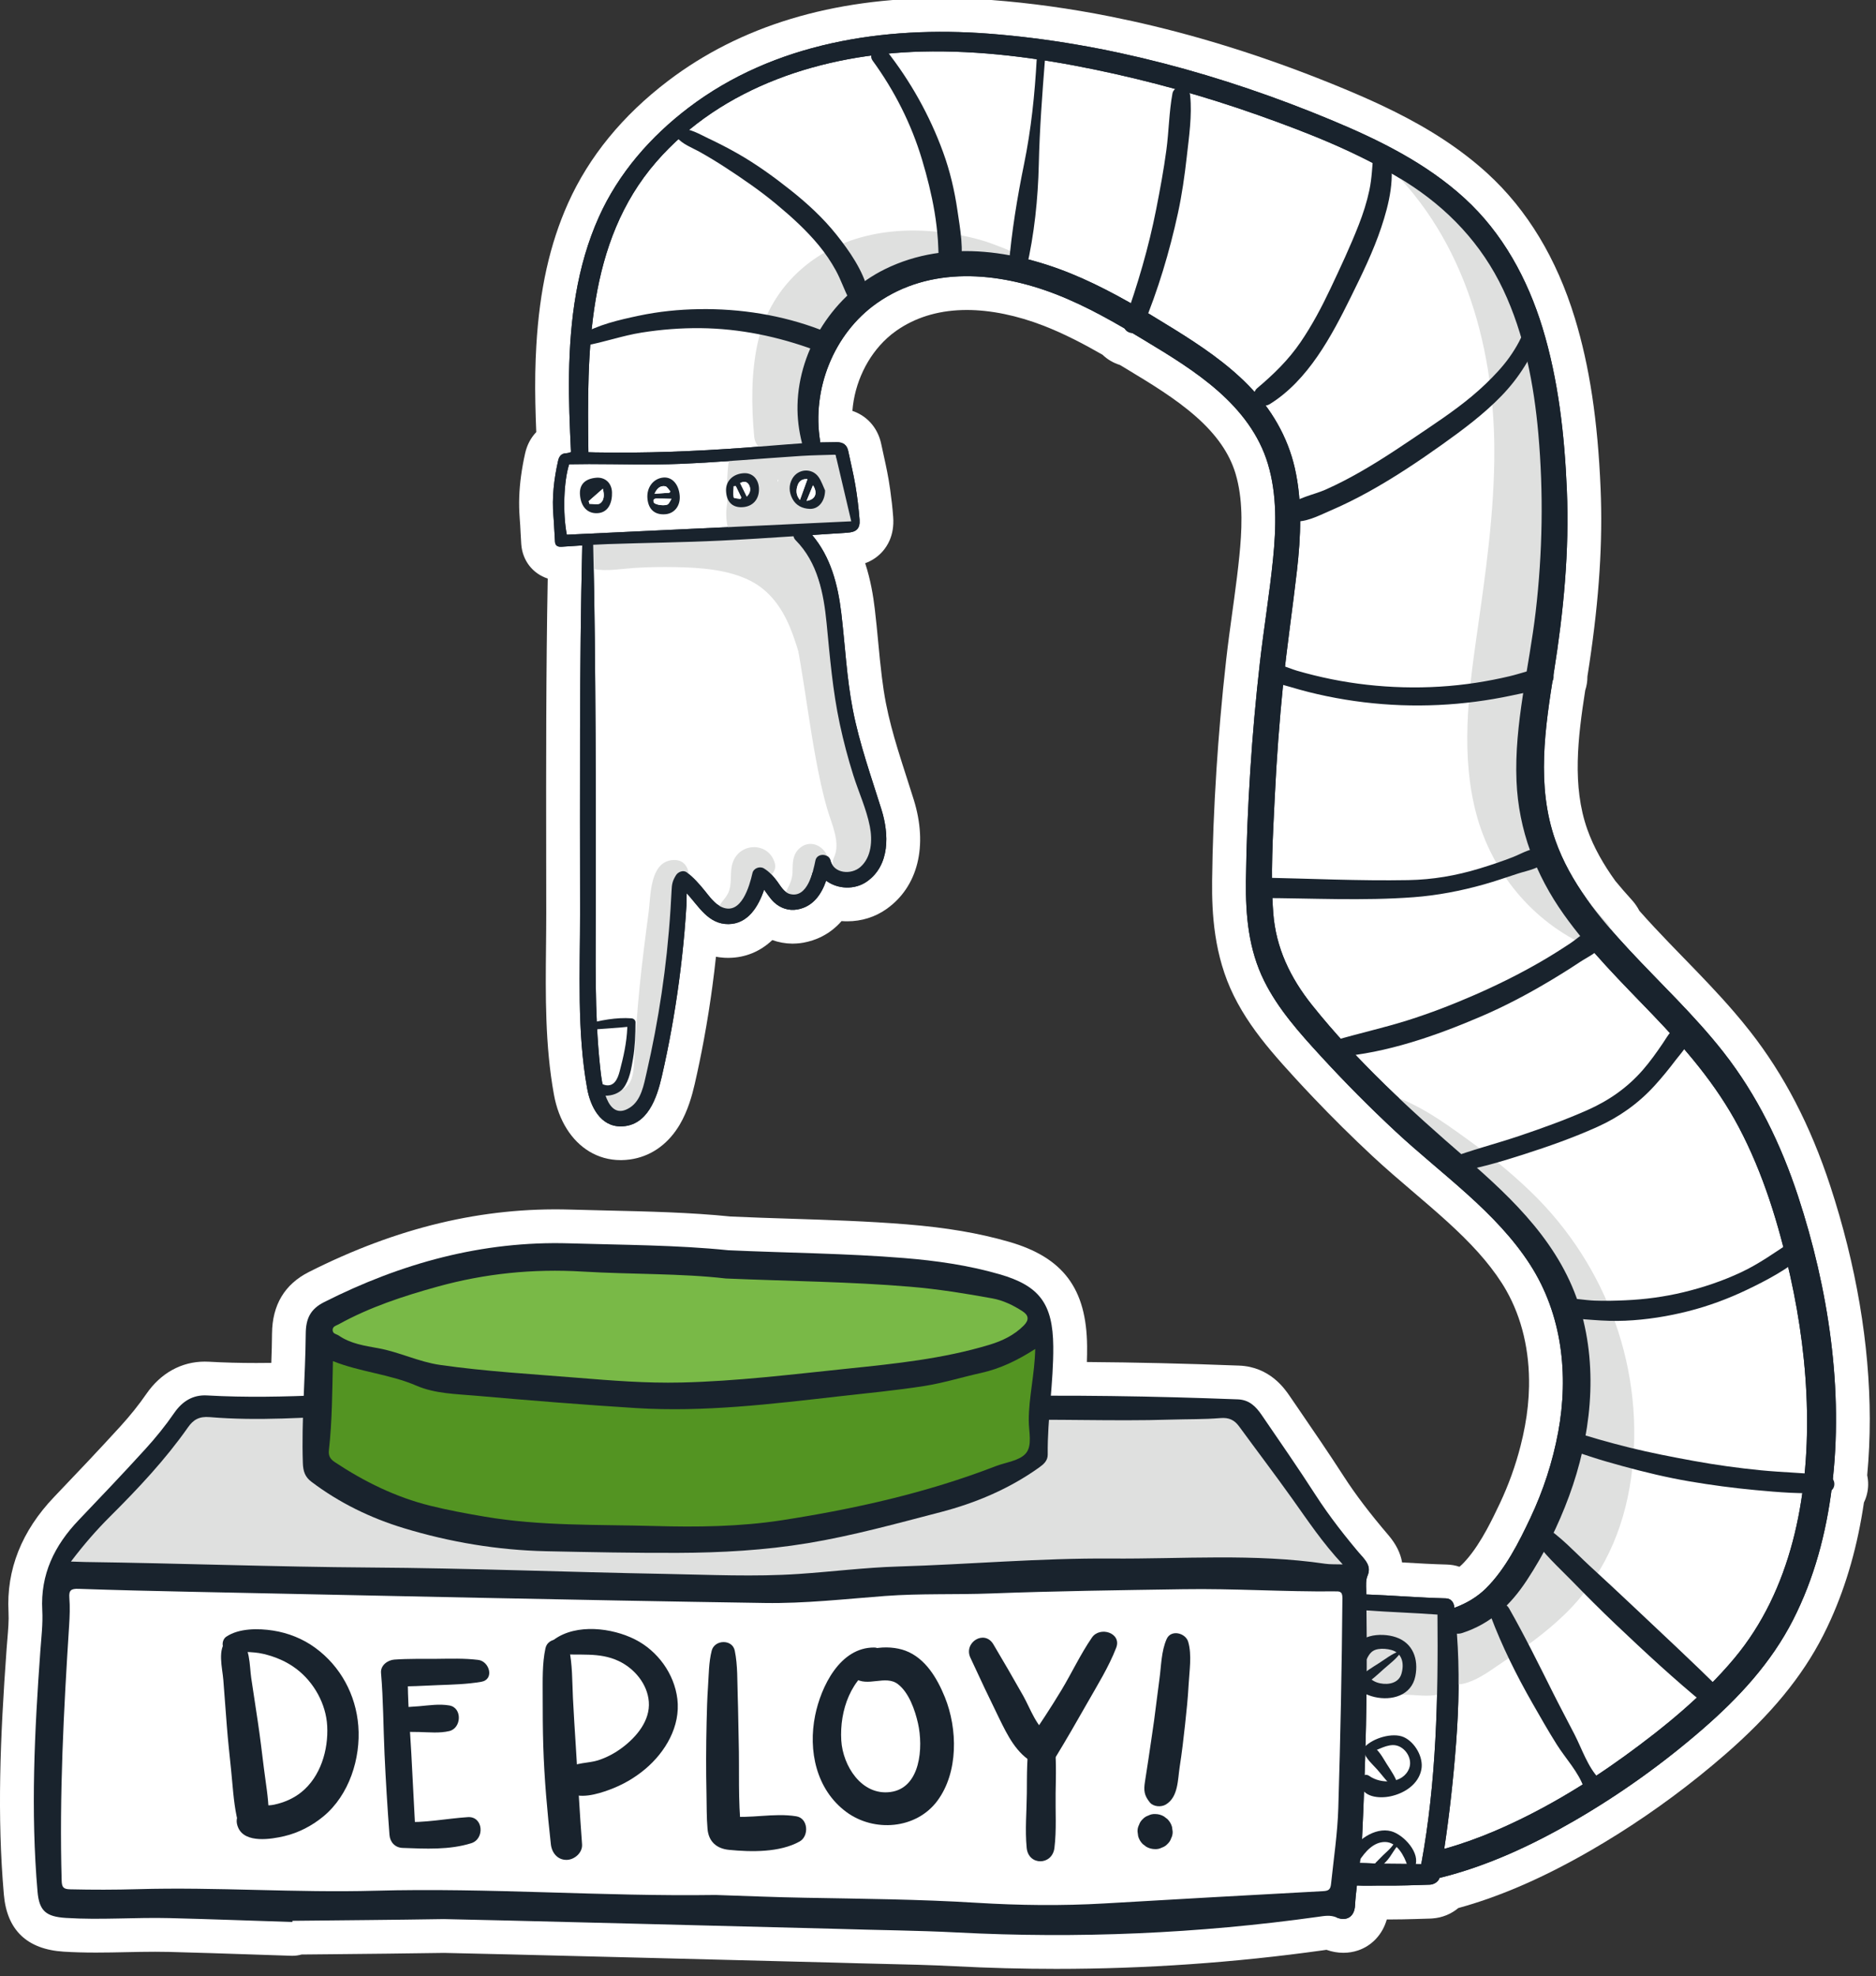 <?xml version="1.0" encoding="utf-8"?>
<!-- Generator: Adobe Illustrator 27.3.1, SVG Export Plug-In . SVG Version: 6.00 Build 0)  -->
<svg version="1.1" id="Layer_1" xmlns="http://www.w3.org/2000/svg" xmlns:xlink="http://www.w3.org/1999/xlink" x="0px" y="0px"
	 viewBox="0 0 980.42 1032.66" style="enable-background:new 0 0 980.42 1032.66;" xml:space="preserve">
<rect x="0" y="0" width="980.42" height="1032.66" fill="#333333" stroke="none"/>
<style type="text/css">
	.st0{fill:#FFFFFF;}
	.st1{fill:#19232D;}
	.st2{fill:#DFE0DF;}
	.st3{fill:#539422;}
	.st4{fill:#79B947;}
	.st5{fill:#39404A;}
</style>
<path class="st0" d="M977.16,741.34c-0.07-38.82-7.06-80.22-20.67-121.69c-10.36-31.55-24.06-57.95-41.88-80.69
	c-2.72-3.47-5.52-6.86-8.37-10.17c-8.56-9.94-17.6-19.25-26.42-28.32c-5.1-5.25-10.37-10.67-15.37-16.04
	c-2.58-2.77-5.16-5.6-7.69-8.48c-1.06-2.03-2.39-3.96-4.01-5.74c-3.16-3.47-5.98-6.73-8.55-9.86c-6.1-8.46-11.28-17.42-14.67-27
	c-7.98-22.61-4.94-47.84-1.08-72.59c0.77-2.33,1.17-4.79,1.15-7.31c0.35-2.2,0.69-4.38,1.01-6.54c5.18-34.56,7.05-63.83,5.88-91.63
	c-1.5-35.61-5.78-63.92-13.47-89.09c-9.51-31.13-24.87-56.55-45.66-75.56c-1.44-1.32-2.9-2.61-4.38-3.86
	c-15.75-13.41-33.33-23.39-50.29-31.42c-6.89-3.26-13.68-6.21-20.2-8.92c-33.55-13.96-66.78-24.91-99.44-32.79
	c-3.84-0.93-7.68-1.81-11.5-2.65s-7.64-1.64-11.45-2.4C559.16,4.42,538.48,1.55,518.14,0c-8.77-0.67-17.54-1.01-26.05-1.01
	c-57.08,0-105.16,14.54-142.89,43.23c-23.81,18.1-41.43,39.64-52.35,64.02c-9.51,21.23-14.85,45.14-16.56,74.36
	c-0.27,4.67-0.46,9.47-0.55,14.42c-0.18,10.4,0.12,20.9,0.52,30.79c-2.1,2.18-3.76,4.84-4.88,7.88c-0.37,1.01-0.69,2.07-0.93,3.16
	c-0.93,4.11-1.63,8.07-2.15,11.93c-1.01,7.5-1.25,14.58-0.73,21.41c0.02,0.32,0.03,0.65,0.06,0.97c0.19,2.21,0.31,4.53,0.43,6.97
	c0.1,2.02,0.21,4.12,0.36,6.27c0.63,8.65,6.11,15.43,13.83,17.93c-0.9,48.58-0.86,97.58-0.8,145.19c0,0.77,0,1.55,0,2.32
	c0.01,9.11,0.02,18.21,0.03,27.31c0,5.78-0.06,11.77-0.12,17.57c-0.26,25.32-0.54,51.49,4.13,77.26
	c2.47,13.66,9.21,24.14,18.47,29.73c4.85,2.93,10.4,4.52,16.38,4.52h0c0,0,0,0,0,0l0.48,0c1.51-0.02,2.99-0.13,4.45-0.34
	c10.18-1.42,18.95-7.23,25.03-16.69c0.31-0.48,0.61-0.96,0.9-1.45c4.33-7.33,6.54-15.52,7.84-21.17c1.77-7.67,3.38-15.47,4.83-23.36
	c0.86-4.65,1.67-9.32,2.41-14.02c0.12-0.75,0.24-1.51,0.35-2.26c0.6-3.88,1.17-7.77,1.69-11.66c0.69-5.13,1.31-10.25,1.85-15.32
	c1.24,0.23,2.54,0.4,3.89,0.49c0.33,0.02,0.66,0.05,0.99,0.06c0.49,0.02,0.98,0.03,1.48,0.03h0c0,0,0,0,0,0l0.35,0
	c8.61-0.09,16.41-3.29,22.74-9.3c3.33,1.2,6.85,1.84,10.42,1.87c0.07,0,0.14,0,0.22,0c0,0,0,0,0,0s0,0,0,0c0.7,0,1.4-0.03,2.1-0.08
	c1.17-0.08,2.33-0.21,3.49-0.42c6.14-1.11,13.65-4.06,19.97-11.29c0.99,0.08,1.98,0.12,2.97,0.12c0,0,0,0,0,0c0,0,0,0,0,0
	c7.44,0,14.5-2.2,20.41-6.36c16.51-11.61,21.87-33,14.33-57.22c-1.22-3.91-2.47-7.8-3.72-11.67c-1.6-4.96-3.16-9.82-4.63-14.64
	c-2.44-8.03-4.6-15.96-6.18-24.06c-0.87-4.47-1.54-8.98-2.11-13.56c-0.75-5.95-1.33-12.01-1.92-18.27
	c-0.54-5.69-1.09-11.57-1.8-17.47c-0.81-6.78-2.16-15.15-5.02-23.87c0.46-0.17,0.9-0.35,1.34-0.54c3.06-1.34,5.69-3.26,7.87-5.75
	c1.24-1.43,2.56-3.33,3.6-5.75c0.03-0.07,0.06-0.16,0.09-0.23c1.28-3.08,2.1-6.99,1.74-11.84c-0.35-4.69-0.88-9.46-1.56-14.24
	c-0.25-1.76-0.52-3.52-0.82-5.28c-0.48-2.83-1.04-5.58-1.61-8.27c-0.33-1.51-0.66-3.01-0.98-4.49c-0.43-1.95-0.87-3.89-1.27-5.84
	c-1.41-6.77-5.24-12.1-10.6-15.31c-1.4-0.84-2.89-1.54-4.48-2.07c1.11-14.47,7.77-28.59,18.21-38.08c1.49-1.36,3.06-2.62,4.7-3.77
	c0.64-0.45,1.29-0.89,1.95-1.31c9.87-6.35,21.61-9.56,34.94-9.56c12.39,0,26.25,2.84,40.1,8.21c10.69,4.15,20.98,9.53,30.84,15.19
	c2.53,2.45,5.64,4.27,9.05,5.32c1.18,0.71,2.35,1.41,3.52,2.11c12.53,7.57,25.49,15.39,36.18,24.82
	c10.76,9.49,17.53,19.22,20.71,29.76c0.26,0.87,0.51,1.75,0.73,2.64c3.37,13.26,2.57,27.78,1.31,40.38
	c-0.75,7.44-1.72,15.04-2.74,22.54c-0.32,2.37-0.64,4.73-0.97,7.07c-1.09,7.97-2.23,16.22-3.16,24.45
	c-1.17,10.28-2.2,20.65-3.09,31.02c-0.76,8.79-1.44,17.59-2,26.33c-1.34,21-2.09,40.1-2.29,58.39
	c-0.18,16.98,0.94,39.16,11.37,60.18c5.25,10.58,11.89,19.77,19.45,28.78c4.05,4.82,8.35,9.6,12.85,14.5c2.98,3.25,6,6.47,9.05,9.68
	c10.06,10.58,20.49,20.91,31.13,30.82c6.92,6.45,14.22,12.68,21.27,18.7c12.3,10.5,24.13,20.61,34.06,31.71
	c4.51,5.05,8.63,10.3,12.22,15.89c0.81,1.26,1.59,2.55,2.33,3.86c8.18,14.43,12.23,31.69,11.89,50.18
	c-0.12,6.73-0.83,13.62-2.12,20.59c-0.64,3.47-1.4,6.93-2.28,10.36c-2.62,10.3-6.26,20.42-10.86,30.18
	c-2.12,4.48-4.4,9.19-6.89,13.74c-3.13,5.7-6.59,11.15-10.47,15.59c-0.76,0.87-1.54,1.72-2.34,2.51c-0.43,0.43-0.89,0.85-1.38,1.25
	c-2.09-0.71-4.33-1.11-6.67-1.17c-7.44-0.19-14.81-0.62-22.61-1.07c-0.24-0.01-0.48-0.03-0.72-0.04c-0.81-4.86-3.19-9.61-7.11-14.21
	c-9.81-11.49-17.23-21.26-23.35-30.74c-7.73-11.99-15.86-23.86-23.72-35.33l-4.61-6.73c-2.58-3.77-10.42-15.24-26.35-15.84
	c-28.05-1.08-54.24-1.69-79.59-1.87c0.09-2.75,0.14-5.52,0.11-8.31c-0.28-30.05-12.5-46.36-40.86-54.53
	c-15.74-4.53-32.72-7.42-53.44-9.1c-20.18-1.64-40.69-2.3-60.52-2.94c-10.25-0.33-20.85-0.67-31.39-1.15
	c-21.26-2.16-43.37-2.66-64.76-3.15c-6.36-0.15-12.73-0.29-19.09-0.48c-45.8-1.36-90.49,9.31-136.67,32.63
	c-12.64,6.4-19.11,17.22-19.23,32.15c-0.04,5.05-0.19,10.2-0.38,15.33c-2.61,0.04-5.22,0.06-7.82,0.06
	c-8.84,0-16.95-0.22-24.77-0.66c-0.74-0.04-1.46-0.06-2.18-0.06c-12.19,0-23.04,6-30.54,16.89c-3.86,5.6-8.44,11.33-13.65,17.04
	c-11.34,12.45-23.26,24.98-34.49,36.73C11.3,800.01,3.27,820.26,4.45,842.38c0.23,4.33-0.17,9.16-0.6,14.27
	c-0.14,1.62-0.27,3.23-0.39,4.86c-3.44,47.53-5,87.58-1.44,128.55c1.61,18.56,12.13,28.59,31.26,29.8
	c5.08,0.32,10.59,0.48,16.84,0.48c5.36,0,10.72-0.11,15.9-0.22c5.23-0.11,10.17-0.21,15.15-0.21c2.54,0,4.85,0.03,7.06,0.08
	c14.89,0.38,30.06,0.89,44.73,1.38c6.42,0.22,12.84,0.43,19.25,0.64c0.19,0.01,0.39,0.01,0.58,0.01c1.67,0,3.29-0.23,4.83-0.67
	c5.19-0.05,10.38-0.1,15.57-0.15c19.3-0.19,39.26-0.38,58.91-0.69c8.35,0.05,203.41,5.05,204.97,5.1
	c7.77,0.25,15.62,0.43,23.22,0.61c12.77,0.29,25.98,0.59,38.81,1.26c17.58,0.91,35.37,1.38,52.88,1.38
	c46.45,0,93.34-3.26,139.36-9.7c0,0,1.57-0.23,1.88-0.27c0.06,0.02,0.12,0.04,0.19,0.06c0.62,0.22,1.25,0.41,1.88,0.58
	c0.05,0.01,0.11,0.03,0.16,0.05c0.64,0.17,1.29,0.31,1.94,0.43c0.13,0.02,0.26,0.05,0.39,0.07c0.63,0.11,1.26,0.19,1.9,0.25
	c0.12,0.01,0.24,0.02,0.36,0.03c0.66,0.05,1.32,0.09,1.99,0.09c0,0,0,0,0,0c2.74,0,5.35-0.44,7.76-1.26
	c7.24-2.47,12.75-8.38,14.97-16.17c0.59,0,1.18,0.01,1.77,0.01c4.32,0,8.62-0.1,12.85-0.22c1.8-0.05,3.59-0.11,5.36-0.16l2.61-0.08
	l0.44-0.01c0.29-0.01,0.58-0.04,0.87-0.07c5.04-0.35,9.76-2.31,13.48-5.43c20.57-5.64,41.88-14.72,64.85-27.63
	c1.53-0.86,3.07-1.74,4.62-2.63c4.63-2.68,9.22-5.45,13.77-8.3c19.7-12.37,38.53-26.34,56.15-41.65
	c23.92-20.78,40.22-40.57,51.29-62.28c1.4-2.74,2.73-5.53,4.01-8.38c8.23-18.3,14.03-38.78,17.28-61.05
	c1.36-2.81,2.16-5.93,2.21-9.25c0.03-1.71-0.16-3.38-0.5-4.99C976.72,761.22,977.17,751.37,977.16,741.34z M441.22,697.62
	l-0.34,0.04c-4.82,0.5-9.65,1.02-14.47,1.53c-23.3,2.49-47.39,5.07-70.9,5.61c-17.68,0.41-36.09-1.1-52.33-2.43
	c-5.59-0.46-11.17-0.88-16.76-1.31c-17.82-1.35-36.25-2.75-53.97-5.29c-3.51-0.5-7.27-1.61-11.22-2.87
	c4.12-1.28,8.15-2.43,12.01-3.5c22.95-6.37,45.89-8.76,70.16-7.3c10.2,0.61,20.39,0.88,30.24,1.14c15.4,0.41,29.95,0.8,43.68,2.39
	c0.42,0.05,0.85,0.08,1.28,0.1c10.67,0.45,21.24,0.79,31.45,1.12c22.21,0.71,43.18,1.38,64.21,3.14c4.71,0.4,9.4,0.92,14,1.51
	C473.08,694.32,457.45,695.94,441.22,697.62z"/>
<path class="st0" d="M742.76,974.1c-6.45-0.03-12.9-0.16-19.35-0.18c-4.09-0.02-8.45-0.35-12.76-0.39
	c0.51-4.04,0.94-8.07,1.14-12.12c1.91-39.93,2.89-79.89,2.34-119.87c12.36,0.89,24.76,1.28,37.11,2.18
	C751.64,887.22,750.7,931.24,742.76,974.1z"/>
<path class="st0" d="M431.99,325.63c1.73,17.75,3.16,35.32,6.91,52.8c1.93,8.98,4.27,17.86,7.03,26.62
	c2.81,8.92,6.88,17.67,8.67,26.87c1.39,7.12,0.92,15.95-4.93,21.12c-4.75,4.2-13.93,3.56-15.67-3.4c-0.94-3.77-7.03-3.98-7.85,0
	c-1.22,5.95-4.12,19.91-13.31,17.54c-3.09-0.8-4.94-4.27-6.7-6.65c-1.98-2.67-4.04-4.98-6.9-6.73c-2.17-1.33-5.42-0.11-6,2.44
	c-1.55,6.81-5.82,22.01-15.81,17.87c-3.89-1.61-6.7-5.69-9.27-8.83c-2.84-3.48-5.68-6.7-9.27-9.43c-1.79-1.36-4.54-0.23-5.59,1.47
	c-1.9,3.08-2.18,4.64-2.35,8.31c-0.15,3.16-0.32,6.33-0.53,9.49c-0.49,7.59-1.14,15.16-1.94,22.72
	c-1.51,14.13-3.61,28.18-6.25,42.14c-1.3,6.85-2.73,13.67-4.29,20.46c-1.45,6.29-2.79,14.44-8.64,18.27
	c-12.62,8.25-14.9-13.76-15.67-21.02c-3.07-28.65-2.25-57.63-2.27-86.4c-0.02-29.28,0.04-58.55-0.13-87.83
	c-0.19-32.94-0.41-65.87-1.23-98.79c2.54-0.14,5.07-0.27,7.61-0.35c19.69-0.67,39.39-0.87,59.07-1.82
	c12.68-0.61,25.35-1.42,38.02-2.27c0.13,0.72,0.49,1.43,1.13,2.08C427.34,293.95,430.45,309.92,431.99,325.63z"/>
<path class="st0" d="M436.68,237.6c2.71,11.53,5.34,22.67,8.19,34.82c-50.33,2.37-99.51,4.68-148.65,7
	c-2.19-11.27-1.61-28.08,1.23-36.81c3.43-0.04,6.9-0.11,10.37-0.11c15.92,0,31.86,0.56,47.76-0.11c21.1-0.89,42.15-2.78,63.23-4.15
	C424.7,237.87,430.62,237.81,436.68,237.6z"/>
<path class="st0" d="M906.37,866.58c-16.25,19.44-36.77,36.19-57.22,51.01c-21.15,15.32-43.85,28.91-67.89,39.19
	c-8.61,3.68-17.46,6.85-26.48,9.38c2.76-18.41,4.8-36.99,6.2-55.5c1.43-18.89,1.84-38.03,0.42-56.98c0.88,0.08,1.84-0.02,2.88-0.37
	c14.89-4.89,25.07-14.5,33.59-27.41c9.06-13.73,16.44-28.58,22.12-44.01c11.36-30.85,15.38-65.64,5.97-97.54
	c-9.91-33.57-34.66-57.36-60.38-79.59c-28.29-24.44-56.5-50.25-79.89-79.55c-11.34-14.21-18.92-29.87-20.28-48.17
	c-1.49-20.06-0.15-40.58,0.8-60.64c0.94-19.83,2.43-39.64,4.42-59.4c1.98-19.64,4.92-39.15,7.16-58.76
	c2.03-17.82,2.89-36.09-1.13-53.71c-3.75-16.45-12.38-31.03-24.12-43.05c-11.4-11.67-25.12-20.91-38.92-29.47
	c-15.49-9.61-31.23-19.06-47.91-26.49c-32.29-14.37-70.28-21.11-103.26-4.85c-26.4,13.01-45,41.52-45.66,71
	c-0.15,6.76,0.7,13.43,2.37,19.97c-9.83,0.67-19.63,1.57-29.46,2.29c-26.25,1.93-52.53,2.97-78.85,2.48
	c-1.12-0.02-2.23-0.06-3.35-0.1c-0.7-52.48-0.96-109.76,35.44-151.69c34.4-39.63,87.6-56.37,138.7-57.67
	c30.47-0.77,60.83,3.26,90.61,9.42c28.91,5.98,57.41,13.9,85.24,23.76c26.39,9.35,53.07,19.81,76.87,34.74
	c22.29,13.98,39.94,32.61,51.23,56.48c11.07,23.41,16.09,49.63,18.36,75.27c2.73,30.86,2.22,62.15-1.37,92.92
	c-3.44,29.46-11.27,58.73-10.04,88.58c1.05,25.59,9.99,49.03,24.76,69.79c13.46,18.93,30.02,35.27,46.06,51.96
	c17.39,18.09,33.51,36.74,45.31,59.06c12.84,24.28,20.9,50.8,26.86,77.52c5.18,23.24,8.35,46.92,8.81,70.74
	C945.22,782.6,936.23,830.86,906.37,866.58z"/>
<path class="st1" d="M939.71,625.15c-8.9-27.11-21.36-52.79-39-75.31c-14.95-19.08-32.71-35.68-49.19-53.39
	c-15.66-16.83-30.88-35.27-38.63-57.23c-10.1-28.61-5.43-58.92-0.78-88.11c5.03-31.57,8.1-63.1,6.75-95.09
	c-1.19-28.36-4.4-57.44-12.72-84.68c-7.81-25.57-20.81-49.51-40.69-67.69c-20.12-18.4-44.78-30.55-69.74-40.93
	C639.14,39.17,578.04,22.28,516.79,17.6c-54.76-4.18-112.24,4.71-156.91,38.67c-19.88,15.11-36.66,34.28-46.93,57.19
	c-11.57,25.81-15.07,53.83-15.56,81.87c-0.24,13.65,0.38,27.29,1.01,40.92c-0.77,0.24-1.55,0.56-2.32,0.58
	c-2.63,0.07-3.85,1.48-4.4,3.91c-2.15,9.53-3.29,19.12-2.45,28.9c0.39,4.48,0.49,9,0.82,13.49c0.14,1.96,1.4,2.7,3.32,2.59
	c3.64-0.22,7.28-0.47,10.92-0.7c-1.52,64.03-1.17,128.1-1.14,192.14c0.02,30.28-1.69,61.76,3.72,91.7
	c1.67,9.23,6.84,19.89,17.71,19.74c13.84-0.2,18.71-14.92,21.26-25.97c3.78-16.41,6.76-33,9-49.69c1.18-8.79,2.16-17.61,2.92-26.44
	c0.38-4.42,0.7-8.84,0.97-13.27c0.12-2.03,0-4.29,0.17-6.46c6.35,6.93,11.3,16.24,21.83,16.13c10.13-0.1,15.61-9.11,18.6-17.99
	c1.7,2.23,3.18,4.69,5.22,6.59c3.32,3.1,7.69,4.56,12.19,3.75c8.22-1.48,12.51-7.87,15.02-15.04c5.92,4.47,14.94,4.92,21.3,0.44
	c12.14-8.54,11.57-24.87,7.63-37.53c-5.43-17.43-11.5-34.27-15-52.26c-3.25-16.77-4.01-33.65-6.03-50.56
	c-1.78-14.86-5.53-29.26-15.23-40.72c6.11-0.41,12.23-0.82,18.34-1.21c4.78-0.3,6.79-2.11,6.44-6.83
	c-0.45-5.99-1.19-11.99-2.18-17.92c-1.01-6.01-2.5-11.95-3.74-17.93c-0.64-3.09-2.52-4.66-6.13-4.62c-2.84,0.03-5.67,0.06-8.51,0.13
	c-0.01-0.23-0.01-0.46-0.05-0.71c-4.43-27.04,7.1-56.21,29.66-72.07c27.82-19.56,63.24-16.43,93.53-4.68
	c16.18,6.28,31.32,15.02,46.14,23.97c13.4,8.09,26.95,16.3,38.73,26.69c11.74,10.35,21.38,22.76,25.94,37.92
	c4.86,16.15,4.37,33.26,2.7,49.86c-1.82,18.15-4.83,36.18-6.89,54.31c-2.14,18.78-3.81,37.62-5.01,56.48
	c-1.22,19.13-2.05,38.29-2.26,57.46c-0.2,18.08,1.39,35.73,9.53,52.15c7.29,14.69,18.49,27.2,29.49,39.19
	c12.54,13.68,25.62,26.86,39.2,39.51c23.88,22.25,52.51,41.85,70.37,69.68c16.66,25.95,20.16,57.48,14.6,87.4
	c-2.87,15.48-7.81,30.62-14.53,44.85c-6.03,12.78-13.11,26.83-23.27,36.86c-4.5,4.44-9.99,7.68-15.9,9.9
	c-0.19,0.07-0.36,0.15-0.54,0.23c-0.02-0.19-0.04-0.37-0.07-0.56c-0.3-2.41-1.77-4.33-4.4-4.4c-13.87-0.35-27.72-1.52-41.6-2.04
	c-0.01-0.78-0.02-1.56-0.04-2.34c-0.06-2.47-0.24-5.19,0.68-7.37c1.72-4.13,0.13-6.74-2.46-9.77
	c-8.87-10.39-17.32-21.11-24.76-32.64c-9.07-14.07-18.61-27.84-28.07-41.66c-2.98-4.36-6.44-7.94-12.46-8.17
	c-44.25-1.7-88.52-2.41-132.8-1.56c-41.41,0.79-82.78-1.73-124.19-1.84c-53.52-0.14-106.98-3.52-160.57-1.76
	c-40.37,1.34-80.68,5.41-121.17,3.11c-7.28-0.41-12.88,2.97-17.17,9.21c-4.57,6.64-9.7,12.96-15.14,18.92
	c-11.4,12.52-23.08,24.8-34.78,37.05c-12.61,13.19-20.01,28.28-19,47.05c0.38,7.07-0.49,14.23-1.01,21.34
	c-3.03,41.89-5.11,83.79-1.46,125.75c0.88,10.07,4.44,13.05,14.79,13.71c18.11,1.16,36.2-0.36,54.28,0.1
	c21.37,0.54,42.74,1.34,64.1,2.03l0.02-0.62c26.39-0.28,52.76-0.47,79.14-0.9c4.05-0.06,202.41,5.01,205.71,5.11
	c20.79,0.68,41.6,0.8,62.37,1.88c63.24,3.29,126.18,0.59,188.88-8.18c3.15-0.44,6.26-1.07,9.6,0.33c5.2,2.18,9.33-0.36,9.64-6.18
	c0.19-3.53,0.56-7.04,0.99-10.54c4.81,0.26,9.78-0.01,14.28,0.04c7.94,0.1,15.89-0.21,23.82-0.46c2.04-0.06,4.44-1.43,5.07-3.53
	c24.82-6.08,48.41-17.1,70.45-29.86c23.82-13.79,46.41-29.95,67.18-48c18.87-16.4,35.7-34.55,47.14-56.98
	c11.09-21.74,17.31-45.36,20.31-69.49C963.68,726.45,955.53,673.33,939.71,625.15z M742.76,974.1c-6.45-0.03-12.9-0.16-19.35-0.18
	c-4.09-0.02-8.45-0.35-12.76-0.39c0.51-4.04,0.94-8.07,1.14-12.12c1.91-39.93,2.89-79.89,2.34-119.87
	c12.36,0.89,24.76,1.28,37.11,2.18C751.64,887.22,750.7,931.24,742.76,974.1z M431.99,325.63c1.73,17.75,3.16,35.32,6.91,52.8
	c1.93,8.98,4.27,17.86,7.03,26.62c2.81,8.92,6.88,17.67,8.67,26.87c1.39,7.12,0.92,15.95-4.93,21.12c-4.75,4.2-13.93,3.56-15.67-3.4
	c-0.94-3.77-7.03-3.98-7.85,0c-1.22,5.95-4.12,19.91-13.31,17.54c-3.09-0.8-4.94-4.27-6.7-6.65c-1.98-2.67-4.04-4.98-6.9-6.73
	c-2.17-1.33-5.42-0.11-6,2.44c-1.55,6.81-5.82,22.01-15.81,17.87c-3.89-1.61-6.7-5.69-9.27-8.83c-2.84-3.48-5.68-6.7-9.27-9.43
	c-1.79-1.36-4.54-0.23-5.59,1.47c-1.9,3.08-2.18,4.64-2.35,8.31c-0.15,3.16-0.32,6.33-0.53,9.49c-0.49,7.59-1.14,15.16-1.94,22.72
	c-1.51,14.13-3.61,28.18-6.25,42.14c-1.3,6.85-2.73,13.67-4.29,20.46c-1.45,6.29-2.79,14.44-8.64,18.27
	c-12.62,8.25-14.9-13.76-15.67-21.02c-3.07-28.65-2.25-57.63-2.27-86.4c-0.02-29.28,0.04-58.55-0.13-87.83
	c-0.19-32.94-0.41-65.87-1.23-98.79c2.54-0.14,5.07-0.27,7.61-0.35c19.69-0.67,39.39-0.87,59.07-1.82
	c12.68-0.61,25.35-1.42,38.02-2.27c0.13,0.72,0.49,1.43,1.13,2.08C427.34,293.95,430.45,309.92,431.99,325.63z M436.68,237.6
	c2.71,11.53,5.34,22.67,8.19,34.82c-50.33,2.37-99.51,4.68-148.65,7c-2.19-11.27-1.61-28.08,1.23-36.81
	c3.43-0.04,6.9-0.11,10.37-0.11c15.92,0,31.86,0.56,47.76-0.11c21.1-0.89,42.15-2.78,63.23-4.15
	C424.7,237.87,430.62,237.81,436.68,237.6z M906.37,866.58c-16.25,19.44-36.77,36.19-57.22,51.01
	c-21.15,15.32-43.85,28.91-67.89,39.19c-8.61,3.68-17.46,6.85-26.48,9.38c2.76-18.41,4.8-36.99,6.2-55.5
	c1.43-18.89,1.84-38.03,0.42-56.98c0.88,0.08,1.84-0.02,2.88-0.37c14.89-4.89,25.07-14.5,33.59-27.41
	c9.06-13.73,16.44-28.58,22.12-44.01c11.36-30.85,15.38-65.64,5.97-97.54c-9.91-33.57-34.66-57.36-60.38-79.59
	c-28.29-24.44-56.5-50.25-79.89-79.55c-11.34-14.21-18.92-29.87-20.28-48.17c-1.49-20.06-0.15-40.58,0.8-60.64
	c0.94-19.83,2.43-39.64,4.42-59.4c1.98-19.64,4.92-39.15,7.16-58.76c2.03-17.82,2.89-36.09-1.13-53.71
	c-3.75-16.45-12.38-31.03-24.12-43.05c-11.4-11.67-25.12-20.91-38.92-29.47c-15.49-9.61-31.23-19.06-47.91-26.49
	c-32.29-14.37-70.28-21.11-103.26-4.85c-26.4,13.01-45,41.52-45.66,71c-0.15,6.76,0.7,13.43,2.37,19.97
	c-9.83,0.67-19.63,1.57-29.46,2.29c-26.25,1.93-52.53,2.97-78.85,2.48c-1.12-0.02-2.23-0.06-3.35-0.1
	c-0.7-52.48-0.96-109.76,35.44-151.69c34.4-39.63,87.6-56.37,138.7-57.67c30.47-0.77,60.83,3.26,90.61,9.42
	c28.91,5.98,57.41,13.9,85.24,23.76c26.39,9.35,53.07,19.81,76.87,34.74c22.29,13.98,39.94,32.61,51.23,56.48
	c11.07,23.41,16.09,49.63,18.36,75.27c2.73,30.86,2.22,62.15-1.37,92.92c-3.44,29.46-11.27,58.73-10.04,88.58
	c1.05,25.59,9.99,49.03,24.76,69.79c13.46,18.93,30.02,35.27,46.06,51.96c17.39,18.09,33.51,36.74,45.31,59.06
	c12.84,24.28,20.9,50.8,26.86,77.52c5.18,23.24,8.35,46.92,8.81,70.74C945.22,782.6,936.23,830.86,906.37,866.58z"/>
<path class="st2" d="M310.26,297.35c6.95,1.31,14-0.08,20.98-0.55c7.33-0.49,14.77-0.58,22.12-0.44
	c12.79,0.25,27.21,1.25,38.82,7.15c9.97,5.07,16.27,13.88,20.54,24c2.2,5.21,3.8,10.57,5.52,15.95c1.7,5.33,3.35,12.7,7.53,16.63
	c2.29,2.14,7.01,2.23,8.49-1.09c2.75-6.2,1.26-14.23-0.09-20.69c-1.34-6.45-3.4-12.83-6.02-18.87
	c-5.45-12.59-14.24-23.96-26.6-30.38c-13.85-7.2-30.05-8.7-45.43-8.77c-8.43-0.04-16.68,0.76-24.97,2.28
	c-7.9,1.46-16.24,3.11-22.62,8.28C306.33,292.64,307.53,296.84,310.26,297.35L310.26,297.35z"/>
<path class="st2" d="M726.76,574.18c6.84,9.25,15.73,16.53,24.41,24.02c9.06,7.8,17.98,15.79,26.52,24.16
	c16.92,16.6,32.43,34.83,43,56.18c10.71,21.61,16.43,45.59,16.56,69.7c0.13,24.08-4.58,49.27-18.44,69.39
	c-7.32,10.63-17.16,19.61-27.33,27.46c-5.12,3.95-10.44,7.62-15.82,11.21c-2.68,1.79-5.38,3.55-8.09,5.29
	c-1.25,0.81-2.5,1.73-3.83,2.41c-0.59,0.41-1.23,0.68-1.92,0.83c-0.94,0.17-0.66,0.33,0.84,0.47c0,3.59,0,7.18,0,10.77
	c9.28-8.36,19.54-15.31,30.65-21.01c7.55-3.87,2.26-17.09-5.87-13.92c-7.65,2.98-15.17,6.28-23.49,6.62c1.7,4.11,3.4,8.21,5.1,12.32
	c5.06-5.48,11.9-8.57,18.43-11.94c6.44-3.32,12.51-7.06,17.88-11.97c11.41-10.44,18.73-24.48,23.99-38.82
	c11.89-32.4,15.19-70.13,6.66-103.74c-2.21-8.71-14.38-4.81-13.13,3.62c4.83,32.53,3.5,65.04-8.04,96.12
	c-4.67,12.58-11.43,24.94-21.68,33.83c-10.49,9.1-24.44,12.58-34.31,22.69c-4.31,4.41-1.23,12.39,5.1,12.32
	c9.56-0.11,18.7-2.91,27.54-6.36c-1.96-4.64-3.91-9.28-5.87-13.92c-12.25,6.28-23.51,14.18-33.73,23.39
	c-3.16,2.85-2.66,7.86,0,10.77c9.93,10.89,25.45-2.24,34.34-8.08c10.84-7.11,21.47-14.79,30.86-23.76
	c20.37-19.46,31.52-44.44,35.37-72.13c7.68-55.24-12.33-110.57-52.34-149.23c-10.59-10.23-22.06-19.47-34-28.06
	c-11.88-8.55-24.28-17.47-38.27-22.06C727.09,572.51,726.25,573.5,726.76,574.18L726.76,574.18z"/>
<path class="st2" d="M720.82,82.52c43,38.32,59.87,95.98,60.13,152.1c0.15,33.19-4.72,65.99-9.39,98.76
	c-4.31,30.2-8.01,61.48-0.16,91.46c8.06,30.79,29.42,56.81,58.61,69.78c8.06,3.58,16.09-5.48,9.67-12.54
	c-8.43-9.28-16.03-18.55-22.68-29.23c-6.48-10.41-12.07-21.4-16.32-32.91c-8.86-24.03-11.44-50.62-4.31-75.43
	c-5.34-0.72-10.69-1.45-16.03-2.17c0.01,21.37-0.33,42.75-0.55,64.12c-0.09,8.81,14.24,11.29,15.81,2.14
	c4.69-27.35,9.31-54.72,14.12-82.06c2.21-12.52,5.2-25.17,6.38-37.84c0.97-10.39-1.43-21.4-11-27.03
	c-4.35-2.56-11.36-0.39-12.35,5.03c-4.6,25.02-6.05,50.9-6.38,76.31c-0.11,8.68,14.11,11.13,15.58,2.11
	c3.17-19.44,7.39-38.66,8.32-58.41c0.91-19.47-1.97-38.88-1.61-58.37c0.35-18.71,0.09-36.87-4.89-55.07
	c-4.69-17.16-12.68-33.28-23.96-47.03c-5.33-6.5-15.85,1.89-11.54,8.9c8.54,13.9,15.56,28.42,19.68,44.24
	c4.48,17.2,4.02,34.19,3.8,51.8c-0.22,18.24,2.83,36.33,2.43,54.57c-0.41,18.51-3.5,37.1-7.53,55.14c5.19,0.7,10.39,1.41,15.58,2.11
	c1.72-24.08,2.59-48,6.73-71.84c-4.12,1.68-8.24,3.35-12.35,5.03c5.57,3.21,2.72,14.26,1.89,19.27c-2.01,12.1-4,24.21-6.06,36.31
	c-4.12,24.18-8.23,48.37-12.37,72.55c5.27,0.71,10.54,1.43,15.81,2.14c0.22-21.37,0.32-42.75,0.77-64.12
	c0.2-9.4-13.34-10.82-16.03-2.17c-8.59,27.59-6.17,57.36,3.94,84.21c9.62,25.55,26.07,48.44,43.82,68.99
	c3.22-4.18,6.45-8.36,9.67-12.54c-24.37-11.57-42.3-32.97-49.38-59.03c-7.76-28.57-3.64-59.18,0.52-88
	c8.99-62.27,17.75-128.16-6.89-188.13c-11.42-27.78-31.13-53.35-57.56-68.25C721.64,75.68,717.99,80,720.82,82.52L720.82,82.52z"/>
<path class="st2" d="M537.99,138.07c-5.09-5.46-12.22-7.99-19.16-10.57c-8.03-2.99-16.36-4.7-24.83-5.86
	c-14.71-2.01-29.73-1.58-44.1,2.41c-27,7.49-47.97,27.68-53.97,55.35c-3.43,15.84-3.26,32.59-1.79,48.66c0.46,5.08,4.67,9,9.99,7.61
	c3.98-1.04,7.86-1.42,11.95-0.76c8.3,1.34,13.29-8.86,5.83-13.83c-5.34-3.56-2.29-17.2-1.81-22.19c1.08-11.13,2.98-22.13,5.38-33.05
	c2.12-9.62-11.45-13.28-14.68-4.05c-5.48,15.68-7.61,32.5-6.23,49.06c0.78,9.37,13.83,9.4,14.59,0c1.3-16.04,2.78-33.84,12.65-47.25
	c10.31-14.01,28.55-17.8,44.69-20.62c-1.96-4.64-3.91-9.28-5.87-13.92c-24.42,12.01-51.59,27.14-59.21,55.45
	c-2.16,8.03,9.6,13.4,13.67,5.76c3.11-5.83,6.21-11.65,9.32-17.48c4.34-8.15-7.8-15.31-12.41-7.25c-3.28,5.73-6.55,11.46-9.83,17.18
	c4.56,1.92,9.12,3.84,13.67,5.76c7.34-24.34,31.22-36.04,52.47-46.27c8.27-3.98,2.07-15.37-5.87-13.92
	c-19.89,3.62-39.98,9.72-52.51,26.68c-11.75,15.9-13.73,36.81-15.37,55.88c4.86,0,9.73,0,14.59,0c-1.22-15.49,0.9-30.45,6.32-45.01
	c-4.89-1.35-9.79-2.7-14.68-4.05c-3.16,14.04-5.27,28.34-6.36,42.69c-0.84,11.09-0.34,22.91,9.83,29.67
	c1.94-4.61,3.89-9.22,5.83-13.83c-6.81-1.46-13.38-1.43-20.17,0.13c3.33,2.54,6.66,5.07,9.99,7.61c-0.26-15.86-1.6-31.85,2.48-47.38
	c3.88-14.77,12.82-26.47,26.09-34.04c13.47-7.68,28.81-10.5,44.17-10.34c9.44,0.1,18.72,1.19,28.08,2.26
	c8.82,1.01,18.26,3.21,26.9,0.87C538.24,139.26,538.4,138.51,537.99,138.07L537.99,138.07z"/>
<path class="st2" d="M380.64,242.51c-0.84,8.03-0.94,16.09-0.32,24.13c0.23,3.07,1.95,5.59,4.95,6.51
	c8.17,2.51,17.09,4.27,25.66,4.36c4.24,0.04,8.53-0.54,12.71-1.23c2.06-0.34,4.11-0.75,6.14-1.25c1.16-0.29,2.31-0.6,3.46-0.94
	c2.61-0.28,2.22-1.26-1.17-2.97c4.48-1.89,8.97-3.78,13.45-5.67c-2.35-5.41-4.68-10.81-6.87-16.28c-2.09-5.22-3.1-10.06-8.76-12.23
	c0.58,4.43,1.16,8.86,1.74,13.29c0.89-0.5,1.78-0.99,2.68-1.49c-3.29-0.86-6.59-1.73-9.88-2.59c1.62,3.35,2.55,6.87,2.84,10.59
	c0.7,9.04,14.22,9.3,14.26,0c0.04-7.6,0-16.9-8.83-19.69c-4.39-1.39-9.74-0.79-14.28-0.83c-4.64-0.04-9.28-0.03-13.92,0.04
	c-7.9,0.12-20.11-1.42-22.51,8.47c-1.05,4.35-0.78,9.31-1.06,13.76c-0.31,4.95-0.62,9.91-0.94,14.86c4.2-0.57,8.41-1.14,12.61-1.71
	c-1.45-4.9-0.95-9.35,1.94-13.58c-3.57-0.47-7.15-0.93-10.72-1.4c0.85,6.14,2.06,12.18,3.57,18.19c1.2,4.74,6.85,5.56,10.2,2.69
	c3.35-2.86,3.83-7.3,4.79-11.37c1.11-4.72,2.15-9.46,3.21-14.19c-3.97,0-7.94,0-11.91,0c1.93,6.25,3.35,20.62,12.19,20.33
	c4.29-0.14,6.46-3.11,8.06-6.7c2.05-4.58,3.87-9.28,5.81-13.91c-3.95,0-7.9,0-11.85,0c1.6,5.29,3.87,10.25,6.87,14.89
	c2.52,3.89,7.99,3.95,10.5,0c2.46-3.88,4.15-8.1,4.95-12.62c-3.86,0-7.73,0-11.59,0c1.36,3.66,2.47,7.41,3.65,11.13
	c1.84,5.79,10.74,6.36,12.32,0c0.36-1.45,0.66-2.91,0.97-4.38c1.66-7.98-10.36-11.42-12.3-3.39c-0.35,1.46-0.7,2.9-1,4.37
	c4.11,0,8.21,0,12.32,0c-1.49-3.63-3.06-7.23-4.38-10.93c-1.81-5.06-10.41-6.33-11.59,0c-0.68,3.64-1.83,6.58-3.86,9.68
	c3.5,0,7,0,10.5,0c-2.38-3.81-4.19-7.72-5.52-12.02c-1.92-6.23-9.63-5.4-11.85,0c-0.96,2.32-1.91,4.64-2.87,6.97
	c-0.78,1.89-1.41,4.93-2.91,6.39c1.44-0.6,2.89-1.2,4.33-1.79c-0.38,0.05-0.77,0.09-1.15,0.14c1.44,0.6,2.89,1.2,4.33,1.79
	c0.8,0.7-0.01,0.06-0.35-1.04c-0.45-1.45-0.87-2.9-1.31-4.35c-0.79-2.61-1.57-5.22-2.36-7.84c-1.69-5.6-10.5-6.15-11.91,0
	c-0.82,3.54-1.64,7.08-2.45,10.63c-0.45,1.99-0.69,8.18-2.27,9.58c3.4,0.9,6.8,1.8,10.2,2.69c-1.62-5.96-2.94-11.99-4.03-18.06
	c-0.94-5.23-8.25-5.36-10.72-1.4c-4.41,7.08-5.87,14.75-4.19,22.91c1.22,5.95,11.45,6.3,12.38,0c0.68-4.59,1.37-9.18,2.05-13.78
	c0.32-2.14,0.64-4.29,0.96-6.43c0.18-1.22,0.36-2.45,0.55-3.67c0.71-2.42,0.29-2.48-1.26-0.19c-1.27,0.34-2.55,0.69-3.82,1.03
	c7.76-1.01,15.8-1.15,23.62-1.54c3.59-0.17,7.64,0.27,11.14-0.44c-0.76,0.16,2.96,0.31,1.74-0.6c0.67,0.51-0.31,6.34-0.32,7.29
	c4.75,0,9.51,0,14.26,0c-0.49-6.36-2.03-12.07-4.63-17.88c-1.65-3.69-6.73-4.22-9.88-2.59c-0.91,0.47-1.82,0.94-2.72,1.41
	c-6.2,3.2-3.5,11.09,1.74,13.29c0.25,0.11,0.5,0.21,0.75,0.32c-1.45-1.12-2.9-2.23-4.35-3.35c4.13,7.07,6.66,15.59,9.64,23.2
	c3.38,8.64,16.57,5.49,14.2-3.91c-3.25-12.85-16.93-6.97-25.75-5.62c-10.53,1.62-21.38,1.35-31.65-1.45
	c1.65,2.17,3.3,4.34,4.95,6.51c-0.86-8.04-1.61-16.08-2.26-24.13C390.98,235.44,381.37,235.55,380.64,242.51L380.64,242.51z"/>
<path class="st2" d="M310.79,292.87c17.7,1.34,35.4,1.37,53.13,1.69c9.02,0.16,18.05,0.08,27.07,0.23c3.83,0.06,7.85-0.22,11.64,0.3
	c2.58,0.35,3.15,1.38,4.12,3.67c6.29,14.81,8.87,31.96,11.54,47.73c2.79,16.41,4.93,32.93,7.95,49.31
	c1.69,9.2,3.58,18.41,6.22,27.39c2.13,7.24,6.92,17.12,3.49,24.63c-3.01,6.6,3.06,12.7,9.68,9.68c6.76-3.09,10.58-9.58,11.46-16.8
	c0.92-7.6-2.01-14.69-4.98-21.52c-6.24-14.36-9.55-29.53-11.8-44.97c-2.27-15.62-3.55-31.37-6.36-46.91
	c-1.34-7.39-3.06-14.67-5.24-21.85c-2.34-7.72-4.81-15.77-9.58-22.34c-2.16-2.97-5.54-4.49-9.11-2.98c-3.09,1.3-5.5,5.19-4.22,8.6
	c2.43,6.5,5.67,12.62,7.92,19.2c2.25,6.56,3.75,13.41,5.04,20.22c2.6,13.76,3.96,27.72,5.81,41.59c1.88,14.06,4.11,28.14,8.57,41.65
	c2.22,6.72,5.43,12.96,7.96,19.55c1.11,2.88,3.89,11.89-0.91,13.63c2.66,3.46,5.33,6.93,7.99,10.39c4.49-7.96,4.16-16.53,2.28-25.22
	c-1.92-8.94-4.52-17.71-6.33-26.68c-3.72-18.43-5.87-37.12-8.63-55.7c-2.68-18.04-5.52-36.8-11.96-53.95
	c-3.22-8.56-8.89-14.61-18.27-15.79c-9.41-1.19-19.32-0.47-28.8-0.38c-22.41,0.22-44.98,1.76-66.99,6.08
	C303.81,284.43,305.63,292.47,310.79,292.87L310.79,292.87z"/>
<path class="st2" d="M314.84,568.82c-3.65,3.59-0.18,8.68,3.47,10.74c4.27,2.41,9.9,1.72,14.14-0.3
	c12.43-5.9,12.35-20.53,13.17-32.34c1.03-14.87,2.71-29.69,4.63-44.47c0.96-7.38,2-14.75,3.06-22.11c0.56-3.84,1.12-7.69,1.69-11.53
	c0.22-1.46,0.4-2.94,0.65-4.39c0.08-0.56,0.17-1.13,0.28-1.69c0.66-1.67,0.2-1.59-1.38,0.23c-2.63-1.07-5.25-2.14-7.88-3.21
	c2.06,3.06,3.78,4.55,7.57,4.85c1.86,0.15,3.57-1.12,4.53-2.6c1.67-2.58,1.6-4.81,0.65-7.62c-1.33-3.91-4.64-5.44-8.58-4.87
	c-11.32,1.63-10.73,18.71-11.83,26.94c-1.75,13.15-3.44,26.32-4.77,39.52c-1.28,12.71-2.1,25.42-2.79,38.18
	c-0.24,4.37-0.49,10.34-3.88,13.59c-3.2,3.08-6.18,1.73-9.65,0.27C316.9,567.58,315.56,568.11,314.84,568.82L314.84,568.82z"/>
<path class="st2" d="M376.37,477.5c5.06,3.63,11.44-3.05,13.8-7.05c1.64-2.78,2.63-5.97,3.17-9.14c0.26-1.56,0.01-5.19,1.19-6.39
	c-1.28-0.11-1.26,0.25,0.08,1.07c0.72,0.61,1.49,1.16,2.29,1.65c4.17,2.78,9.21-1.8,8.11-6.24c-2.85-11.46-18.35-11.55-22.07-0.64
	c-1.61,4.72-0.36,9.72-1.81,14.48c-1.18,3.87-4.6,6-5.82,9.63C374.96,475.93,375.56,476.92,376.37,477.5L376.37,477.5z"/>
<path class="st2" d="M413.22,472.53c5.28-0.99,8.24-6.76,9.79-11.41c0.64-1.93,1.94-6.08,1.45-8.13c-0.43-1.8-3.18-2.71-1.54,0.26
	c0.68,1.23,1.55,1.9,2.55,2.84c1.87,1.75,4.55,1.29,5.94-0.77c5.55-8.2-5.34-18.87-13.31-12.25c-4,3.32-3.84,7.92-3.92,12.66
	c-0.1,5.22-2.88,8.49-4.66,13.1C408.61,471.17,411.2,472.91,413.22,472.53L413.22,472.53z"/>
<path class="st2" d="M714.87,851.48c6.08,0.27,12.15-0.93,18.27-0.76c3.05,0.08,6.14,0.34,9.17,0.67c1.06,0.12,3.54,1.01,4.34,0.67
	c1.22,0.44,1.11-0.09-0.34-1.59c-0.2-1.67-0.65-2.17-1.36-1.5c-1.29-0.17-3.95,1.02-5.52,1.03c-2.3,0.01-4.6-0.24-6.89-0.43
	c-6.57-0.55-13.13-1.14-19.7-1.53c0.66,4.85,1.31,9.69,1.97,14.54c8.09-1.44,16.32-1.5,24.42-0.02c0-4.55,0-9.11,0-13.66
	c-9.26,2.91-21.9,4.37-27.97,12.64c-2.97,4.05,0.98,11.05,6.01,10.48c9.23-1.04,18.35-0.76,27.46,1.09c0-4.48,0-8.95,0-13.43
	c-10.95,1.74-21.9,3.46-32.83,5.26c-3.42,0.56-5.43,4.56-5.01,7.68c0.5,3.73,3.36,5.6,6.87,6.07c5.27,0.7,10.56,1.27,15.86,1.64
	c4.84,0.33,10.88,1.36,15.64,0.11c9.53-2.52,10.21-17.27,11.22-25.22c-4.7,0-9.4,0-14.1,0c0.44,3.63,0.88,7.25,1.32,10.88
	c0.18,1.47,1.79,8.21,1.22,8.96c1.37-1.05,2.74-2.11,4.11-3.16c-1.69,0.61-4.83-0.05-6.71-0.13c-3.09-0.13-6.19-0.24-9.28-0.39
	c-5.88-0.28-11.75-0.59-17.63-0.89c-9.62-0.48-9.71,14.99,0,15.02c6.18,0.02,12.37,0.02,18.55,0.07c5.6,0.05,12.26,1.21,17.74-0.09
	c5.31-1.27,7.22-6.29,6.79-11.23c-0.55-6.35-1.34-12.7-2.01-19.04c-0.37-3.53-2.4-6.42-6.11-6.93c-3.1-0.42-7.25,1.58-7.74,5.05
	c-0.42,2.97-0.94,5.91-1.66,8.81c-0.29,1.16-0.6,2.32-0.95,3.46c-0.25,0.86-0.53,1.72-0.82,2.57c-0.52,1.43-0.34,1.15,0.54-0.85
	c1.21-0.33,2.41-0.65,3.62-0.98c-9.09,0.71-18.72-0.15-27.73-1.41c0,4.5,0,8.99,0,13.49c10.95-1.72,21.88-3.53,32.82-5.32
	c6.76-1.11,6.53-12.14,0-13.43c-10.31-2.04-20.71-2.65-31.17-1.59c2,3.49,4.01,6.99,6.01,10.48c1.11-1.48,6.85-2.12,8.51-2.62
	c3.73-1.13,7.47-2.26,11.2-3.38c6.35-1.9,7.13-12.18,0-13.66c-10.71-2.23-21.34-2.44-32.12-0.6c-8.62,1.48-5.92,14.07,1.97,14.54
	c9.16,0.54,18.82,1.59,27.97,0.81c7.41-0.63,15.72-4.07,17.25-12.23c1.97-10.49-9.67-13.13-17.52-14.22
	c-9.23-1.29-20.26-1.12-28.64,3.32C706.49,843.38,709.32,851.23,714.87,851.48L714.87,851.48z"/>
<path class="st0" d="M373.99,990.24c-59.33,0.87-118.63-3.87-177.92-2.22c-41.45,1.16-82.8-2.01-124.19-0.81
	c-11.75,0.34-23.48,0.34-35.22,0.07c-3.51-0.08-4.34-1.04-4.44-4.58c-1.26-44.53,1.06-88.94,3.91-133.34
	c0.31-4.79,0.49-9.64,0.11-14.42c-0.31-3.96,0.97-4.81,4.75-4.68c19.25,0.66,38.5,1.13,57.76,1.52
	c100.32,2.06,200.64,4.36,300.97,5.88c20.92,0.32,41.9-2.08,62.82-3.66c18.47-1.38,36.95-0.62,55.42-1.32
	c33.45-1.27,66.94-1.7,100.42-2.22c26.42-0.42,52.72,1.39,79.07,1.13c2.47-0.03,4.14-0.18,4.11,3.49
	c-0.31,36.59-1.03,73.16-2.15,109.74c-0.41,13.31-2.41,26.44-3.79,39.64c-0.31,3-1.35,3.64-4.26,3.79
	c-38.03,2.03-76.05,4.2-114.07,6.41c-22.34,1.3-44.68,1.03-66.98-0.34c-29.81-1.84-59.66-2.08-89.51-2.63
	C405.17,991.43,389.58,990.74,373.99,990.24"/>
<path class="st2" d="M37.08,816.01c6.91-9.12,13.5-16.63,20.59-23.69c14.6-14.55,28.7-29.53,40.58-46.46
	c2.77-3.94,5.76-5.8,11.35-5.33c25.38,2.11,50.76,0.21,76.13-1.1c14.98-0.77,30-1.09,44.99-1.54c53.17-1.6,106.27,2.12,159.39,2.42
	c43.33,0.25,86.62,3.28,129.95,1.93c30.62-0.95,61.22,0.56,91.83-0.41c8.64-0.27,17.33-0.09,25.95-0.8
	c4.47-0.37,7.28,1.01,9.76,4.39c9.2,12.59,18.64,25.01,27.69,37.7c8.15,11.43,15.91,23.15,26.43,34.37
	c-3.74-0.12-6.51,0.06-9.18-0.34c-37.17-5.48-74.61-2.44-111.88-2.72c-37.11-0.28-74.2,3.06-111.32,4.17
	c-17.29,0.52-34.52,2.71-51.79,3.87c-23.27,1.57-46.57,0.42-69.85-0.01c-51.41-0.93-102.8-3.01-154.21-3.34
	c-49.69-0.33-99.33-2.21-149.01-2.88C42.42,816.21,40.37,816.12,37.08,816.01"/>
<path class="st1" d="M380.6,653.33c31.37,1.42,61.62,1.62,91.78,4.07c16.9,1.37,33.67,3.77,49.98,8.47
	c20.82,6,27.89,15.33,28.09,37.73c0.17,18.86-3.11,37.59-2.9,56.48c0.03,3.28-2.18,5.13-4.61,6.86
	c-15.57,11.1-33.09,18.48-51.27,23.21c-23.05,5.98-46.07,12.38-69.63,16.27c-22.46,3.71-45.14,4.97-67.85,5.05
	c-22.91,0.08-45.83-0.37-68.74-0.86c-25.36-0.55-50.31-4.74-74.45-12.07c-17.23-5.23-33.64-13.18-48.24-24.22
	c-3.33-2.52-4.34-5.42-4.49-9.8c-0.76-22.55,1.33-45.01,1.51-67.51c0.06-7.87,2.33-12.88,9.56-16.55
	c40.34-20.37,82.71-32.09,128.16-30.74C325.61,650.56,353.76,650.58,380.6,653.33"/>
<path class="st3" d="M541.02,704.91c-0.3,13.38-3.38,25.22-3.38,37.37c0,5.87,2.02,13.14-1.58,17.26
	c-3.36,3.84-10.31,4.54-15.68,6.62c-36.05,13.94-73.55,22.32-111.58,28.23c-22.07,3.43-44.52,3.67-66.85,3.04
	c-29.61-0.82-59.35,0.11-88.73-4.9c-9.48-1.61-18.96-3.36-28.29-5.67c-18.07-4.48-34.56-12.58-50.05-22.87
	c-2.41-1.61-3.31-3.37-2.99-6.2c1.72-15.31,1.73-30.71,2.1-46.52c14.34,5.73,29.62,6.78,43.67,12.84c9.7,4.19,20.69,4.33,31.21,5.25
	c27.8,2.44,55.63,4.7,83.48,6.44c35.51,2.22,70.72-2.11,105.92-6.1c14.9-1.69,29.87-3.1,44.68-5.41
	c10.04-1.58,19.84-4.64,29.79-6.85C522.59,715.25,531.55,711,541.02,704.91"/>
<path class="st4" d="M379.35,668.09c33.33,1.42,64.91,1.66,96.39,4.31c14.39,1.21,28.63,3.5,42.82,6.08
	c5.73,1.04,10.95,3.59,15.81,6.73c3.27,2.11,3.6,4.52,0.62,7.5c-5.06,5.07-11.23,8-17.91,10.02c-24.25,7.33-49.3,9.9-74.37,12.49
	c-28.88,2.99-57.7,6.57-86.78,7.23c-18.13,0.42-36.16-1.01-54.18-2.48c-23.96-1.96-47.98-3.3-71.8-6.72
	c-11.1-1.59-21.24-6.72-32.23-8.71c-7.18-1.3-14.46-2.34-20.7-6.64c-1.2-0.82-3.15-0.84-3.18-2.86c-0.02-2,1.85-2.29,3.11-2.99
	c16.26-8.99,33.74-14.72,51.58-19.67c24.91-6.91,50.12-9.46,75.93-7.91C329.99,666,355.64,665.35,379.35,668.09"/>
<g>
	<g>
		<path class="st5" d="M707.75,826.76c0.49,0,0.49-0.76,0-0.76C707.27,826.01,707.27,826.76,707.75,826.76L707.75,826.76z"/>
	</g>
</g>
<path class="st1" d="M714.34,866.84c1.39-2.75,2.67-4.55,5.92-5.08c2.25-0.37,4.66-0.14,6.86,0.45c5.76,1.56,6.86,7.2,5.27,12.51
	c-1.42,4.75-6.63,5.82-11.08,4.92c-5.25-1.05-7.59-4.61-8.81-9.55c-0.62-2.5-4.41-3.09-5.63-0.74c-9,17.32,28.78,27.05,32.82,6.51
	c1.73-8.83-1.23-17.22-10.06-20.28c-7.89-2.74-22-1.58-22.19,9.37C707.38,868.53,712.66,870.17,714.34,866.84L714.34,866.84z"/>
<path class="st1" d="M715.01,916.01c4.35-0.96,8.09-3.87,12.71-4.09c5.88-0.28,10.83,6.61,8.73,12.13c-3.13,8.23-14.79,8.33-20.83,4
	c-2.65-1.9-5.29,1.23-4.9,3.77c1.15,7.42,10.06,8.12,16,6.85c7.26-1.55,14.61-6.26,16.1-14.01c1.22-6.32-3.35-14.28-9.18-16.9
	c-5.82-2.62-16.27,0.53-20.44,5.16C711.95,914.31,713.17,916.41,715.01,916.01L715.01,916.01z"/>
<path class="st1" d="M710.34,972.4c3.03-4.63,7.45-9.92,13.56-9.85c6.21,0.07,10.04,7.28,11.65,12.47c0.49,1.59,3.04,2.23,3.85,0.5
	c3.3-7.01-5.8-16.81-12.36-18.59c-8.48-2.31-18.6,4.94-22.11,12.31C703.21,972.85,708.11,975.8,710.34,972.4L710.34,972.4z"/>
<path class="st1" d="M713.22,880.07c3.67-2.01,6.8-5.09,9.91-7.87c2.97-2.66,6.45-5.15,8.74-8.43c0.29-0.42-0.19-1.04-0.67-0.87
	c-3.77,1.33-7.14,4.02-10.49,6.17c-3.52,2.25-7.31,4.43-10.24,7.44C708.66,878.36,710.95,881.31,713.22,880.07L713.22,880.07z"/>
<path class="st1" d="M712.82,915.42c1.08,3.74,4.39,6.41,6.91,9.24c2.77,3.11,5.26,6.75,8.48,9.4c1.02,0.84,2.84,0.09,2.39-1.39
	c-1.21-3.95-3.73-7.51-5.93-10.97c-2.09-3.29-4.2-7.58-7.81-9.38C714.79,911.28,712.11,912.99,712.82,915.42L712.82,915.42z"/>
<path class="st1" d="M721.44,975.62c1.73-1.59,3.47-3.18,4.81-5.11c1.5-2.16,2.77-4.41,4.46-6.43c1.07-1.28-0.97-2.78-1.78-1.38
	c-1.29,2.24-2.99,3.91-4.89,5.62c-1.74,1.56-3.28,3.31-4.97,4.93C717.51,974.75,719.86,977.08,721.44,975.62L721.44,975.62z"/>
<path class="st1" d="M431.2,256.31c-0.07,5.53-3.32,9.75-7.96,9.61c-3.9-0.12-7.27-1.76-9.12-5.28c-1.79-3.38-2.04-7.08-0.03-10.56
	c3-5.21,10.29-5.69,13.73-0.77C429.29,251.41,430.1,253.96,431.2,256.31 M421.99,250.37c-2.44-0.21-4.25,0.79-5.08,3.06
	c-0.97,2.65-1,5.29,1.15,7.83C419.4,257.55,420.65,254.09,421.99,250.37 M421.52,261.74c4.63-0.67,5.98-4.06,3.35-8.17
	C423.76,256.29,422.71,258.85,421.52,261.74"/>
<path class="st1" d="M303.11,258.61c-0.42-5.33,2.49-8.42,8.45-8.96c4.56-0.41,8.11,2.62,8.28,7.62c0.17,4.92-1.63,10.78-7.92,10.91
	C306.99,268.29,303.6,264.83,303.11,258.61 M308.04,263.28c1.93-0.05,4.41,0.64,5.67-0.31c2.02-1.52,2.21-4.27,1.33-7.57
	c-2.74,2.41-5.06,4.45-7.38,6.49C307.78,262.35,307.91,262.82,308.04,263.28"/>
<path class="st1" d="M338.35,260.4c-0.47-5.69,3.1-10.36,8.29-10.85c4.51-0.43,8.03,3.38,8.57,9.29c0.49,5.33-2.61,9.45-7.41,9.88
	C342.23,269.21,338.82,266.21,338.35,260.4 M350.93,260.68c-3.17-0.08-5.58-0.17-7.99-0.15c-0.47,0-1.16,0.29-1.33,0.65
	c-0.19,0.4-0.09,1.17,0.19,1.53c1,1.26,6.18,1.8,7.36,0.71C349.83,262.79,350.2,261.84,350.93,260.68 M342.08,258.01
	c2.89-0.19,5.3-0.35,7.72-0.51c0.19-0.22,0.38-0.43,0.57-0.65c-0.9-0.96-1.7-2.56-2.74-2.74
	C345.04,253.67,343.31,255.25,342.08,258.01"/>
<path class="st1" d="M387.88,265.04c-5.19,0.23-8.22-2.84-8.44-8.56c-0.2-5.13,3.65-8.92,9.36-9.21c4.39-0.22,7.57,2.96,7.83,7.82
	C396.92,260.84,393.45,264.79,387.88,265.04 M386.79,252.44c1.17,2.38,2.28,4.61,3.48,7.05c1.91-1.91,2.29-4.04,1.12-6.16
	C390.37,251.48,388.61,251.47,386.79,252.44 M387.39,259.9c-0.95-1.96-1.91-3.94-2.86-5.9c-0.37,0.03-0.73,0.05-1.1,0.08
	c-0.06,1.97-0.35,3.99,0.01,5.88c0.09,0.47,2.33,0.52,3.59,0.76C387.15,260.45,387.27,260.17,387.39,259.9"/>
<path class="st0" d="M421.99,250.37c-2.43-0.21-4.25,0.79-5.08,3.06c-0.97,2.65-1,5.29,1.15,7.83
	C419.4,257.55,420.65,254.09,421.99,250.37"/>
<path class="st0" d="M421.52,261.74c4.63-0.67,5.98-4.06,3.35-8.17C423.76,256.29,422.71,258.85,421.52,261.74"/>
<path class="st0" d="M308.04,263.28c1.93-0.05,4.41,0.64,5.67-0.31c2.02-1.52,2.21-4.27,1.33-7.57c-2.74,2.41-5.06,4.45-7.38,6.49
	C307.78,262.35,307.91,262.82,308.04,263.28"/>
<path class="st0" d="M350.92,260.68c-3.17-0.07-5.58-0.16-7.99-0.16c-0.47,0-1.16,0.29-1.33,0.65c-0.19,0.4-0.1,1.17,0.19,1.53
	c1,1.26,6.18,1.8,7.36,0.72C349.83,262.79,350.2,261.84,350.92,260.68"/>
<path class="st0" d="M342.08,258.01c2.89-0.19,5.3-0.35,7.72-0.51c0.19-0.22,0.38-0.43,0.57-0.65c-0.9-0.96-1.7-2.56-2.74-2.74
	C345.04,253.67,343.31,255.25,342.08,258.01"/>
<path class="st0" d="M386.79,252.44c1.17,2.38,2.28,4.61,3.48,7.05c1.91-1.91,2.29-4.04,1.12-6.16
	C390.37,251.48,388.61,251.47,386.79,252.44"/>
<path class="st0" d="M387.39,259.9c-0.95-1.96-1.91-3.94-2.86-5.9c-0.37,0.03-0.73,0.05-1.1,0.08c-0.06,1.97-0.35,3.99,0.01,5.88
	c0.09,0.47,2.33,0.52,3.59,0.76C387.15,260.45,387.27,260.17,387.39,259.9"/>
<path class="st1" d="M779.02,844.45c5.9,15.71,13.57,31.1,21.89,45.66c4.14,7.25,8.28,14.53,12.73,21.59
	c4.58,7.26,11.39,14.39,14.13,22.58c2.56,7.64,13.49,0.89,8.05-4.69c-6.02-6.18-9.07-15.68-12.97-23.27
	c-3.68-7.17-7.49-14.27-11.1-21.47c-7.46-14.89-14.88-29.97-23.13-44.45C785.77,835.38,776.88,838.75,779.02,844.45L779.02,844.45z"
	/>
<path class="st1" d="M800.99,803.25c5.36,8.44,13.42,15.6,20.38,22.73c7.51,7.7,15.07,15.31,22.87,22.71
	c15.38,14.59,30.91,29.04,47.34,42.43c5.43,4.43,13.03-2.69,7.86-7.86c-14.97-14.96-30.56-29.28-45.92-43.85
	c-7.57-7.18-15.25-14.24-22.92-21.32c-7.56-6.98-15-15.21-23.74-20.71C803.26,795.12,798.7,799.64,800.99,803.25L800.99,803.25z"/>
<path class="st1" d="M816.03,754.27c4.32,3.54,9.88,5.16,15.14,6.9c5.55,1.83,11.19,3.43,16.82,4.97
	c11.55,3.16,23.26,5.98,35.07,7.99c11.39,1.94,22.86,3.46,34.37,4.53c12.05,1.13,24.76,2.2,36.85,1.3c5.91-0.44,5.79-8.49,0-9.1
	c-11.31-1.2-22.76-1.44-34.09-2.55c-11.77-1.16-23.48-2.78-35.12-4.91c-11.21-2.05-22.38-4.21-33.45-6.94
	c-5.38-1.33-10.72-2.77-16.05-4.28c-5.5-1.56-11.38-3.88-17.14-3.68C815.75,748.58,813.62,752.3,816.03,754.27L816.03,754.27z"/>
<path class="st1" d="M698.94,552.28c25.72-1.96,51.78-11.12,75.33-21.23c11.97-5.14,23.58-11.26,34.78-17.91
	c5.61-3.33,11.16-6.77,16.59-10.39c4.4-2.94,13.03-6.73,13.88-12.38c0.31-2.06-0.49-4.81-2.96-5.21
	c-6.01-0.97-10.98,4.49-15.74,7.66c-5.2,3.46-10.48,6.78-15.89,9.9c-11.08,6.39-22.52,12.06-34.24,17.18
	c-11.52,5.03-23.21,9.56-35.2,13.33c-12.47,3.92-25.2,6.71-37.71,10.39C693.16,544.96,693.81,552.67,698.94,552.28L698.94,552.28z"
	/>
<path class="st1" d="M757.56,612.71c13.34-1.49,26.52-5.54,39.25-9.63c12.86-4.13,25.67-8.66,38-14.22
	c11.39-5.13,21.31-12.16,29.75-21.38c3.98-4.35,7.69-8.92,11.25-13.63c3.11-4.11,9.23-10.06,7.15-15.67
	c-0.52-1.4-1.69-2.51-3.27-2.49c-5.41,0.09-7.97,5.52-10.66,9.46c-3.28,4.82-6.66,9.61-10.5,14c-8.08,9.25-17.67,15.93-28.87,20.91
	c-11.53,5.12-23.54,9.43-35.49,13.47c-12.44,4.2-25.32,7.41-37.58,12.1C753.15,606.96,753.2,613.2,757.56,612.71L757.56,612.71z"/>
<path class="st1" d="M816.15,687.36c5.03,1.77,11.09,1.97,16.39,2.39c5.6,0.44,11.26,0.65,16.88,0.4
	c11.15-0.5,22.35-2.28,33.15-5.04c10.54-2.69,20.8-6.52,30.61-11.22c10.08-4.83,20.64-10.43,29.18-17.72
	c4.15-3.54-1.27-10.55-5.84-7.56c-8.84,5.78-17.11,11.8-26.74,16.3c-9.58,4.48-19.65,7.87-29.93,10.35
	c-10.01,2.41-20.16,3.77-30.44,4.22c-5.36,0.24-10.71,0.38-16.08,0.17c-5.29-0.21-10.72-1.34-15.99-1.19
	C812.11,678.6,811.38,685.67,816.15,687.36L816.15,687.36z"/>
<path class="st1" d="M118.59,857.05c-5.17,4.6-2.35,14.66-1.88,20.79c0.61,8,1.22,16,1.83,24c0.59,7.69,1.45,15.36,2.23,23.04
	c0.83,8.1,1.26,16.36,2.91,24.34c1.96,9.46,16.94,7.26,16.74-2.27c-0.17-7.69-1.57-15.41-2.52-23.04c-1.01-8.1-1.95-16.2-3.17-24.27
	c-1.15-7.6-2.29-15.21-3.44-22.81c-0.95-6.32-0.39-17.14-6.69-20.57C122.58,855.16,120.29,855.54,118.59,857.05L118.59,857.05z"/>
<path class="st1" d="M119.19,862.64c6.2,0.9,12.32,0.17,18.49,1.63c6.2,1.47,12.12,3.96,17.23,7.84
	c9.16,6.95,15.48,18.28,16.09,29.8c0.66,12.54-3.46,26.54-13.55,34.64c-4.12,3.31-9.05,5.41-14.19,6.5
	c-5.77,1.23-13.27-1.15-17.64,3.74c-2.25,2.52-2.43,5.43-1.08,8.4c3.67,8.13,17.14,5.93,24.01,4.32c7.53-1.76,14.56-5.45,20.5-10.36
	c13.4-11.09,19.53-30.23,18.21-47.24c-1.27-16.27-9.27-31.15-22.48-40.81c-6.5-4.76-14.12-7.79-22.07-9.03
	c-7.65-1.19-17.82-1.28-24.48,3.22C115.71,856.99,115.46,862.1,119.19,862.64L119.19,862.64z"/>
<path class="st1" d="M249.94,867.4c-7.29-0.9-14.57-0.63-21.91-0.56c-7.29,0.06-14.64-0.13-21.91,0.39
	c-3.52,0.25-7.34,3.01-6.99,6.99c1.21,14.04,1.19,28.24,1.83,42.32c0.64,14.12,1.53,28.2,2.58,42.29c0.28,3.78,2.9,6.67,6.82,6.82
	c11.91,0.43,24.44,1.15,35.95-2.47c7.14-2.25,6.29-14.16-1.84-13.62c-11.44,0.76-22.56,3.16-34.11,2.46
	c2.27,2.27,4.54,4.54,6.82,6.82c-0.71-14.1-1.44-28.19-2.21-42.29c-0.77-14.05-2.02-28.24-1.86-42.32
	c-2.33,2.33-4.66,4.66-6.99,6.99c7.61,0.2,15.26-0.36,22.86-0.64c7.58-0.28,15.01-0.46,22.5-1.73
	C258.54,877.64,255.84,868.13,249.94,867.4L249.94,867.4z"/>
<path class="st1" d="M204.38,902.94c4.45,2.38,9.66,2.04,14.6,2.14c5.25,0.11,10.72,0.73,15.86-0.5c6.36-1.53,6.86-12.19,0-13.37
	c-5.27-0.91-10.55-0.05-15.86,0.4c-4.88,0.41-10.33,0.28-14.6,2.92C201.38,896.39,201.05,901.17,204.38,902.94L204.38,902.94z"/>
<path class="st1" d="M285.08,861.26c-1.75,7.94-1.45,16.87-1.46,24.98c0,8.73,0.03,17.47,0.3,26.19
	c0.54,17.15,2.08,34.27,3.97,51.32c0.48,4.38,3.4,8.15,8.15,8.15c4.15,0,8.49-3.74,8.15-8.15c-1.29-17.09-2.2-34.21-3.27-51.32
	c-0.53-8.41-1.09-16.81-1.5-25.22c-0.4-8.46-0.22-17.69-2.1-25.95C295.96,855.23,286.42,855.18,285.08,861.26L285.08,861.26z"/>
<path class="st1" d="M291.77,864.25c10.86,1.06,21.29-1.15,31.63,3.77c8.16,3.88,14.97,11.97,15.68,21.23
	c0.76,9.86-6.38,18.34-13.81,23.94c-3.84,2.9-8.2,5.24-12.78,6.7c-4.89,1.56-11.6,1.05-15.69,4.2c-4.36,3.36-4.68,8.94,0,12.25
	c5.81,4.1,15.41,1.21,21.53-1.03c6.92-2.53,13.23-6.13,18.88-10.88c10.6-8.92,18.5-22.4,16.79-36.6
	c-1.59-13.17-10.28-25.14-22.1-31.12c-12.07-6.1-30.57-8.36-42.18-0.05C286.34,859.07,287.66,863.85,291.77,864.25L291.77,864.25z"
	/>
<path class="st1" d="M371.95,862.55c-1.57,6.13-1.52,12.77-1.95,19.06c-0.42,6.12-0.58,12.24-0.72,18.37
	c-0.29,12.58-0.34,25.13-0.06,37.71c0.13,5.98,0.02,12.06,0.54,18.02c0.58,6.67,4.75,10.31,11.22,10.95
	c11.66,1.16,26.52,1.42,36.91-4.37c5.03-2.8,4.55-12.14-1.72-13.16c-11.93-1.94-24.06,1.45-36.16-0.13c1.47,0.4,2.95,0.8,4.42,1.2
	c-0.28-0.14-0.57-0.27-0.85-0.41c1.05,1.05,2.1,2.1,3.14,3.14c-0.19-0.34-0.38-0.69-0.58-1.03c0.4,1.47,0.8,2.95,1.2,4.42
	c-1.7-15.32-0.86-31.26-1.29-46.67c-0.21-7.73-0.23-15.48-0.5-23.2c-0.28-7.84,0.04-16.2-1.56-23.9
	C382.72,856.43,373.43,856.76,371.95,862.55L371.95,862.55z"/>
<path class="st1" d="M456.98,860.93c-17.99-0.22-27.93,20.48-30.97,35.45c-3.73,18.37,0.51,38.73,16.19,50.41
	c14.5,10.81,36.65,9.14,47.7-5.79c11.01-14.88,10.6-37.58,3.9-54.11c-3.99-9.84-10.14-20.36-20.56-24.29
	c-9.09-3.43-25.21-2.24-29.15,8.22c-0.9,2.39,0.67,4.69,2.46,6.04c6.7,5.03,16.18-1.82,22.72,3.21c5.81,4.46,8.94,13.66,10.49,20.5
	c2.79,12.33,1.48,33.84-14.5,35.88c-15.07,1.92-24.81-13.8-25.6-26.97c-0.93-15.64,5.01-32.97,19.57-40.28
	C463.29,867.17,461.18,860.98,456.98,860.93L456.98,860.93z"/>
<path class="st1" d="M507.13,866.23c4.88,10.62,9.89,21.15,15.03,31.65c4.33,8.84,9.07,18.6,18.17,23.38
	c4.01,2.11,8.9,0.99,11.32-2.97c5.68-9.32,11.13-18.78,16.52-28.28c5.31-9.36,11.29-18.91,15.17-28.96
	c2.99-7.75-8.5-11.41-12.67-5.34c-5.96,8.65-10.54,18.49-15.97,27.51c-5.48,9.09-11.34,17.95-17.32,26.72
	c3.77-0.99,7.54-1.98,11.32-2.97c-6.97-4.14-10.16-14.07-13.96-20.81c-5.11-9.04-10.3-18.02-15.61-26.94
	C514.46,851.42,503.47,858.26,507.13,866.23L507.13,866.23z"/>
<path class="st1" d="M538.21,908.59c-1.7,9.35-1.49,18.98-1.57,28.44c-0.08,9.41-1.01,19.27-0.08,28.62c0.93,9.41,13.36,9.23,14.5,0
	c1.15-9.31,0.47-19.22,0.62-28.62c0.15-9.47,0.55-19.05-0.92-28.44C549.78,902.3,539.33,902.45,538.21,908.59L538.21,908.59z"/>
<path class="st1" d="M609.73,856.45c-2.87,6.4-2.83,14.04-3.79,20.94c-1.01,7.2-1.79,14.43-2.79,21.63
	c-0.96,6.9-2.02,13.78-3.03,20.68c-0.55,3.77-1.15,7.52-1.74,11.29c-0.73,4.68-0.44,7.19,2.54,10.88c1.87,2.32,5.99,2.56,8.4,1.08
	c6.48-3.94,6.15-12.88,7.21-19.71c1.14-7.32,2.01-14.67,2.8-22.03c0.74-6.91,1.49-13.85,1.85-20.8c0.37-7.1,1.81-15.6-0.23-22.49
	C619.58,853.29,612,851.38,609.73,856.45L609.73,856.45z"/>
<path class="st1" d="M603.67,966.28c1.26,0.05,2.44-0.22,3.53-0.79c1.14-0.37,2.12-1,2.95-1.9c0.89-0.83,1.53-1.81,1.9-2.95
	c0.57-1.09,0.84-2.27,0.79-3.53c-0.11-0.81-0.22-1.62-0.33-2.44c-0.44-1.55-1.22-2.9-2.36-4.05c-0.62-0.48-1.24-0.96-1.86-1.43
	c-1.43-0.83-2.97-1.25-4.63-1.25c-1.26-0.05-2.44,0.22-3.53,0.79c-1.14,0.37-2.12,1-2.95,1.9c-0.89,0.83-1.53,1.81-1.9,2.95
	c-0.57,1.09-0.84,2.27-0.79,3.53c0.11,0.81,0.22,1.62,0.33,2.44c0.44,1.55,1.22,2.9,2.36,4.05c0.62,0.48,1.24,0.96,1.86,1.43
	C600.47,965.86,602.01,966.27,603.67,966.28L603.67,966.28z"/>
<path class="st1" d="M658.85,469.27c26.51,0.08,53.47,1.56,79.92-0.42c12.42-0.93,24.77-3.32,36.75-6.69
	c5.97-1.68,11.8-3.72,17.69-5.64c5.63-1.84,12.15-2.54,15.53-7.9c1.14-1.8,0.01-4.17-1.93-4.74c-5.74-1.69-10.79,1.9-16,3.94
	c-5.76,2.26-11.67,4.23-17.59,6.03c-12.26,3.73-24.45,5.83-37.27,6.06c-25.66,0.47-51.44-0.8-77.11-1.32
	C651.98,458.44,651.96,469.25,658.85,469.27L658.85,469.27z"/>
<path class="st1" d="M660.39,351.22c2.02,5.13,9.28,6.35,14.14,7.81c6.21,1.87,12.5,3.46,18.86,4.77
	c12.81,2.65,25.88,4.23,38.96,4.7c12.97,0.46,25.96-0.14,38.82-1.83c6.29-0.83,12.54-1.88,18.74-3.21
	c6.56-1.41,13.89-2.62,19.83-5.84c3.89-2.11,2.37-9.31-2.38-8.78c-6.24,0.7-12.29,3.07-18.4,4.52c-5.73,1.36-11.52,2.49-17.35,3.39
	c-12.67,1.96-25.57,2.73-38.38,2.38c-12.56-0.34-25.07-1.72-37.39-4.21c-6.07-1.23-12.09-2.71-18.03-4.43
	c-4.73-1.38-11.47-5.08-16.1-2.5C660.7,348.55,659.94,350.08,660.39,351.22L660.39,351.22z"/>
<path class="st1" d="M536.46,140.12c4.07-17.51,6.02-36.25,6.43-54.2c0.42-18.43,1.8-36.75,3.25-55.12c0.22-2.77-4.19-2.8-4.34,0
	c-1.01,18.5-2.91,36.87-6.63,55.03c-3.55,17.36-6.5,35.38-7.96,53.05C526.77,144.17,535.27,145.26,536.46,140.12L536.46,140.12z"/>
<path class="st1" d="M616.57,45.3c-0.18,0.05-0.35,0.1-0.53,0.16c-1.48,0.44-2.98,1.69-3.28,3.28c-1.81,9.73-1.88,19.86-3.2,29.69
	c-1.38,10.32-3.3,20.58-5.3,30.8c-3.94,20.1-9.73,39.65-16.62,58.92c-2.2,6.14,7.2,8.4,9.6,2.65c7.96-19.14,13.95-39.15,18.36-59.39
	c2.12-9.74,3.51-19.61,4.62-29.51c1.15-10.33,2.83-21.53,1.78-31.9c-0.23-2.29-1.34-3.69-3.45-4.53
	C617.91,45.21,617.23,45.1,616.57,45.3L616.57,45.3z"/>
<path class="st1" d="M717.77,80.33c-0.65,6.44-0.77,12.67-2.12,19.05c-1.32,6.22-3.26,12.26-5.58,18.18
	c-4.4,11.25-9.59,22.3-14.75,33.23c-4.56,9.66-9.59,19.15-15.61,27.98c-6.36,9.34-14.04,16.77-22.62,24.03
	c-4.66,3.94,1.37,11.56,6.48,8.4c20.07-12.45,32.28-35.48,42.4-55.99c5.84-11.84,11.67-23.75,15.87-36.29
	c4.05-12.11,7.78-27.06,3.83-39.65C724.25,74.74,718.22,75.91,717.77,80.33L717.77,80.33z"/>
<path class="st1" d="M798.06,171.24c-1.97,2.15-2.82,4.77-4.18,7.33c-1.53,2.89-3.27,5.66-5.17,8.31
	c-3.59,5.01-7.9,9.51-12.33,13.78c-9.19,8.83-19.66,16.14-30.2,23.24c-11.52,7.76-22.97,15.66-35.04,22.55
	c-6,3.43-12.13,6.65-18.46,9.44c-6.16,2.72-14.88,4.12-19.77,8.86c-2.28,2.21-1.4,6.9,1.99,7.52c6.84,1.24,14.07-2.73,20.24-5.38
	c6.88-2.95,13.59-6.29,20.14-9.91c13.33-7.39,26.04-15.87,38.45-24.72c10.87-7.75,21.69-15.81,30.99-25.43
	c4.5-4.64,8.55-9.8,11.97-15.29c3.04-4.86,7.63-11.9,7.42-17.8C804,170.82,800.22,168.88,798.06,171.24L798.06,171.24z"/>
<path class="st1" d="M305.73,180.63c9.97-1.78,19.56-5.25,29.63-6.84c10.17-1.61,20.5-2.42,30.79-2.31
	c20.54,0.22,40.53,4.39,59.77,11.49c6.68,2.47,9.47-8.11,2.93-10.62c-20.15-7.71-42.02-11.16-63.57-10.8
	c-10.55,0.17-21.13,1.24-31.45,3.43c-10.16,2.16-21.47,4.7-30.42,10.13C300.36,176.96,302.46,181.21,305.73,180.63L305.73,180.63z"
	/>
<path class="st1" d="M353.59,71.62c2.96,3.76,8.19,5.57,12.28,7.87c4.57,2.57,9.05,5.29,13.44,8.16
	c9.16,5.98,18.14,12.15,26.55,19.16c7.91,6.58,15.59,13.54,22.14,21.5c3.33,4.05,6.29,8.41,8.81,13c2.62,4.78,4.3,9.93,6.79,14.74
	c2.91,5.64,11.37,1.65,9.96-4.2c-2.52-10.5-9.74-20.81-16.36-29.14c-6.95-8.74-15.23-16.35-23.96-23.29
	c-8.75-6.95-17.9-13.58-27.62-19.12c-5.06-2.89-10.26-5.55-15.53-8.04c-4.46-2.11-9.63-5.29-14.7-4.99
	C353.04,67.42,352.23,69.9,353.59,71.62L353.59,71.62z"/>
<path class="st1" d="M456.02,31.66c11.47,15.74,20.26,33.1,25.85,51.77c2.69,8.97,4.99,18.11,6.54,27.34
	c0.82,4.91,1.4,9.86,1.76,14.83c0.35,4.84,0.12,9.91,1.25,14.64c1.21,5.06,8.98,5.03,10.21,0c2.3-9.42,0.13-20.75-1.25-30.21
	c-1.51-10.4-3.89-20.61-7.5-30.49c-7.03-19.28-17.09-37.22-29.79-53.33C459.96,22.24,453.01,27.53,456.02,31.66L456.02,31.66z"/>
<path class="st1" d="M306.29,538.36c7.88-0.81,15.87-1.08,23.72-1.97c-0.71-0.71-1.41-1.41-2.12-2.12
	c0.01,7.71-1.41,15.36-3.35,22.8c-0.87,3.35-1.81,8.96-5.75,9.96c-2.76,0.7-5.2-1.21-7.37-2.57c-1.42-0.9-2.72,0.58-2.54,1.95
	c1.1,8.18,12.83,7.42,16.88,2.23c3.24-4.15,4.24-10.47,5.08-15.52c1.04-6.27,1.24-12.51,1.29-18.86c0.01-1.21-0.98-2.04-2.12-2.12
	c-7.72-0.59-16.76,1.02-24.11,3.29C304.37,535.91,304.55,538.54,306.29,538.36L306.29,538.36z"/>
<path class="st1" d="M698.5,1002.01c5.2,2.18,9.33-0.36,9.64-6.18c0.19-3.53,0.56-7.04,0.99-10.54c4.81,0.26,9.78-0.01,14.28,0.04
	c7.94,0.1,15.89-0.21,23.82-0.46c2.04-0.06,4.44-1.43,5.07-3.53c24.82-6.08,48.41-17.1,70.45-29.86
	c23.82-13.79,46.41-29.95,67.18-48c18.87-16.4,35.7-34.55,47.14-56.98c11.09-21.74,17.31-45.36,20.31-69.49
	c6.29-50.57-1.86-103.69-17.68-151.87c-8.9-27.11-21.36-52.79-39-75.31c-14.95-19.08-32.71-35.68-49.19-53.39
	c-15.66-16.83-30.88-35.27-38.63-57.23c-10.1-28.61-5.43-58.92-0.78-88.11c5.03-31.57,8.1-63.1,6.75-95.09
	c-1.19-28.36-4.4-57.44-12.72-84.68c-7.81-25.57-20.81-49.51-40.69-67.69c-20.12-18.4-44.78-30.55-69.74-40.93
	C639.14,39.17,578.04,22.28,516.79,17.6c-54.76-4.18-112.24,4.71-156.91,38.67c-19.88,15.11-36.66,34.28-46.93,57.19
	c-11.57,25.81-15.07,53.83-15.56,81.87c-0.24,13.65,0.38,27.29,1.01,40.92c-0.77,0.24-1.55,0.56-2.32,0.58
	c-2.63,0.07-3.85,1.48-4.4,3.91c-2.15,9.53-3.29,19.12-2.45,28.9c0.39,4.48,0.49,9,0.82,13.49c0.14,1.96,1.4,2.7,3.32,2.59
	c3.64-0.22,7.28-0.47,10.92-0.7c-1.52,64.03-1.17,128.1-1.14,192.14c0.02,30.28-1.69,61.76,3.72,91.7
	c1.67,9.23,6.84,19.89,17.71,19.74c13.84-0.2,18.71-14.92,21.26-25.97c3.78-16.41,6.76-33,9-49.69c1.18-8.79,2.16-17.61,2.92-26.44
	c0.38-4.42,0.7-8.84,0.97-13.27c0.12-2.03,0-4.29,0.17-6.46c6.35,6.93,11.3,16.24,21.83,16.13c10.13-0.1,15.61-9.11,18.6-17.99
	c1.7,2.23,3.18,4.69,5.22,6.59c3.32,3.1,7.69,4.56,12.19,3.75c8.22-1.48,12.51-7.87,15.02-15.04c5.92,4.47,14.94,4.92,21.3,0.44
	c12.14-8.54,11.57-24.87,7.63-37.53c-5.43-17.43-11.5-34.27-15-52.26c-3.25-16.77-4.01-33.65-6.03-50.56
	c-1.78-14.86-5.53-29.26-15.23-40.72c6.11-0.41,12.23-0.82,18.34-1.21c4.78-0.3,6.79-2.11,6.44-6.83
	c-0.45-5.99-1.19-11.99-2.18-17.92c-1.01-6.01-2.5-11.95-3.74-17.93c-0.64-3.09-2.52-4.66-6.13-4.62c-2.84,0.03-5.67,0.06-8.51,0.13
	c-0.01-0.23-0.01-0.46-0.05-0.71c-4.43-27.04,7.1-56.21,29.66-72.07c27.82-19.56,63.24-16.43,93.53-4.68
	c16.18,6.28,31.32,15.02,46.14,23.97c13.4,8.09,26.95,16.3,38.73,26.69c11.74,10.35,21.38,22.76,25.94,37.92
	c4.86,16.15,4.37,33.26,2.7,49.86c-1.82,18.15-4.83,36.18-6.89,54.31c-2.14,18.78-3.81,37.62-5.01,56.48
	c-1.22,19.13-2.05,38.29-2.26,57.46c-0.2,18.08,1.39,35.73,9.53,52.15c7.29,14.69,18.49,27.2,29.49,39.19
	c12.54,13.68,25.62,26.86,39.2,39.51c23.88,22.25,52.51,41.85,70.37,69.68c16.66,25.95,20.16,57.48,14.6,87.4
	c-2.87,15.48-7.81,30.62-14.53,44.85c-6.03,12.78-13.11,26.83-23.27,36.86c-4.5,4.44-9.99,7.68-15.9,9.9
	c-0.19,0.07-0.36,0.15-0.54,0.23c-0.02-0.19-0.04-0.37-0.07-0.56c-0.3-2.41-1.77-4.33-4.4-4.4c-13.87-0.35-27.72-1.52-41.6-2.04
	c-0.01-0.78-0.02-1.56-0.04-2.34c-0.06-2.47-0.24-5.19,0.68-7.37c1.72-4.13,0.13-6.74-2.46-9.77c-8.87-10.39,0.38,12.13-7.06,0.61
	 M742.76,974.1c-6.45-0.03-12.9-0.16-19.35-0.18c-4.09-0.02-8.45-0.35-12.76-0.39c0.51-4.04,0.94-8.07,1.14-12.12
	c1.91-39.93,2.89-79.89,2.34-119.87c12.36,0.89,24.76,1.28,37.11,2.18C751.64,887.22,750.7,931.24,742.76,974.1z M431.99,325.63
	c1.73,17.75,3.16,35.32,6.91,52.8c1.93,8.98,4.27,17.86,7.03,26.62c2.81,8.92,6.88,17.67,8.67,26.87
	c1.39,7.12,0.92,15.95-4.93,21.12c-4.75,4.2-13.93,3.56-15.67-3.4c-0.94-3.77-7.03-3.98-7.85,0c-1.22,5.95-4.12,19.91-13.31,17.54
	c-3.09-0.8-4.94-4.27-6.7-6.65c-1.98-2.67-4.04-4.98-6.9-6.73c-2.17-1.33-5.42-0.11-6,2.44c-1.55,6.81-5.82,22.01-15.81,17.87
	c-3.89-1.61-6.7-5.69-9.27-8.83c-2.84-3.48-5.68-6.7-9.27-9.43c-1.79-1.36-4.54-0.23-5.59,1.47c-1.9,3.08-2.18,4.64-2.35,8.31
	c-0.15,3.16-0.32,6.33-0.53,9.49c-0.49,7.59-1.14,15.16-1.94,22.72c-1.51,14.13-3.61,28.18-6.25,42.14
	c-1.3,6.85-2.73,13.67-4.29,20.46c-1.45,6.29-2.79,14.44-8.64,18.27c-12.62,8.25-14.9-13.76-15.67-21.02
	c-3.07-28.65-2.25-57.63-2.27-86.4c-0.02-29.28,0.04-58.55-0.13-87.83c-0.19-32.94-0.41-65.87-1.23-98.79
	c2.54-0.14,5.07-0.27,7.61-0.35c19.69-0.67,39.39-0.87,59.07-1.82c12.68-0.61,25.35-1.42,38.02-2.27c0.13,0.72,0.49,1.43,1.13,2.08
	C427.34,293.95,430.45,309.92,431.99,325.63z M436.68,237.6c2.71,11.53,5.34,22.67,8.19,34.82c-50.33,2.37-99.51,4.68-148.65,7
	c-2.19-11.27-1.61-28.08,1.23-36.81c3.43-0.04,6.9-0.11,10.37-0.11c15.92,0,31.86,0.56,47.76-0.11c21.1-0.89,42.15-2.78,63.23-4.15
	C424.7,237.87,430.62,237.81,436.68,237.6z M906.37,866.58c-16.25,19.44-36.77,36.19-57.22,51.01
	c-21.15,15.32-43.85,28.91-67.89,39.19c-8.61,3.68-17.46,6.85-26.48,9.38c2.76-18.41,4.8-36.99,6.2-55.5
	c1.43-18.89,1.84-38.03,0.42-56.98c0.88,0.08,1.84-0.02,2.88-0.37c14.89-4.89,25.07-14.5,33.59-27.41
	c9.06-13.73,16.44-28.58,22.12-44.01c11.36-30.85,15.38-65.64,5.97-97.54c-9.91-33.57-34.66-57.36-60.38-79.59
	c-28.29-24.44-56.5-50.25-79.89-79.55c-11.34-14.21-18.92-29.87-20.28-48.17c-1.49-20.06-0.15-40.58,0.8-60.64
	c0.94-19.83,2.43-39.64,4.42-59.4c1.98-19.64,4.92-39.15,7.16-58.76c2.03-17.82,2.89-36.09-1.13-53.71
	c-3.75-16.45-12.38-31.03-24.12-43.05c-11.4-11.67-25.12-20.91-38.92-29.47c-15.49-9.61-31.23-19.06-47.91-26.49
	c-32.29-14.37-70.28-21.11-103.26-4.85c-26.4,13.01-45,41.52-45.66,71c-0.15,6.76,0.7,13.43,2.37,19.97
	c-9.83,0.67-19.63,1.57-29.46,2.29c-26.25,1.93-52.53,2.97-78.85,2.48c-1.12-0.02-2.23-0.06-3.35-0.1
	c-0.7-52.48-0.96-109.76,35.44-151.69c34.4-39.63,87.6-56.37,138.7-57.67c30.47-0.77,60.83,3.26,90.61,9.42
	c28.91,5.98,57.41,13.9,85.24,23.76c26.39,9.35,53.07,19.81,76.87,34.74c22.29,13.98,39.94,32.61,51.23,56.48
	c11.07,23.41,16.09,49.63,18.36,75.27c2.73,30.86,2.22,62.15-1.37,92.92c-3.44,29.46-11.27,58.73-10.04,88.58
	c1.05,25.59,9.99,49.03,24.76,69.79c13.46,18.93,30.02,35.27,46.06,51.96c17.39,18.09,33.51,36.74,45.31,59.06
	c12.84,24.28,20.9,50.8,26.86,77.52c5.18,23.24,8.35,46.92,8.81,70.74C945.22,782.6,936.23,830.86,906.37,866.58z"/>
</svg>
